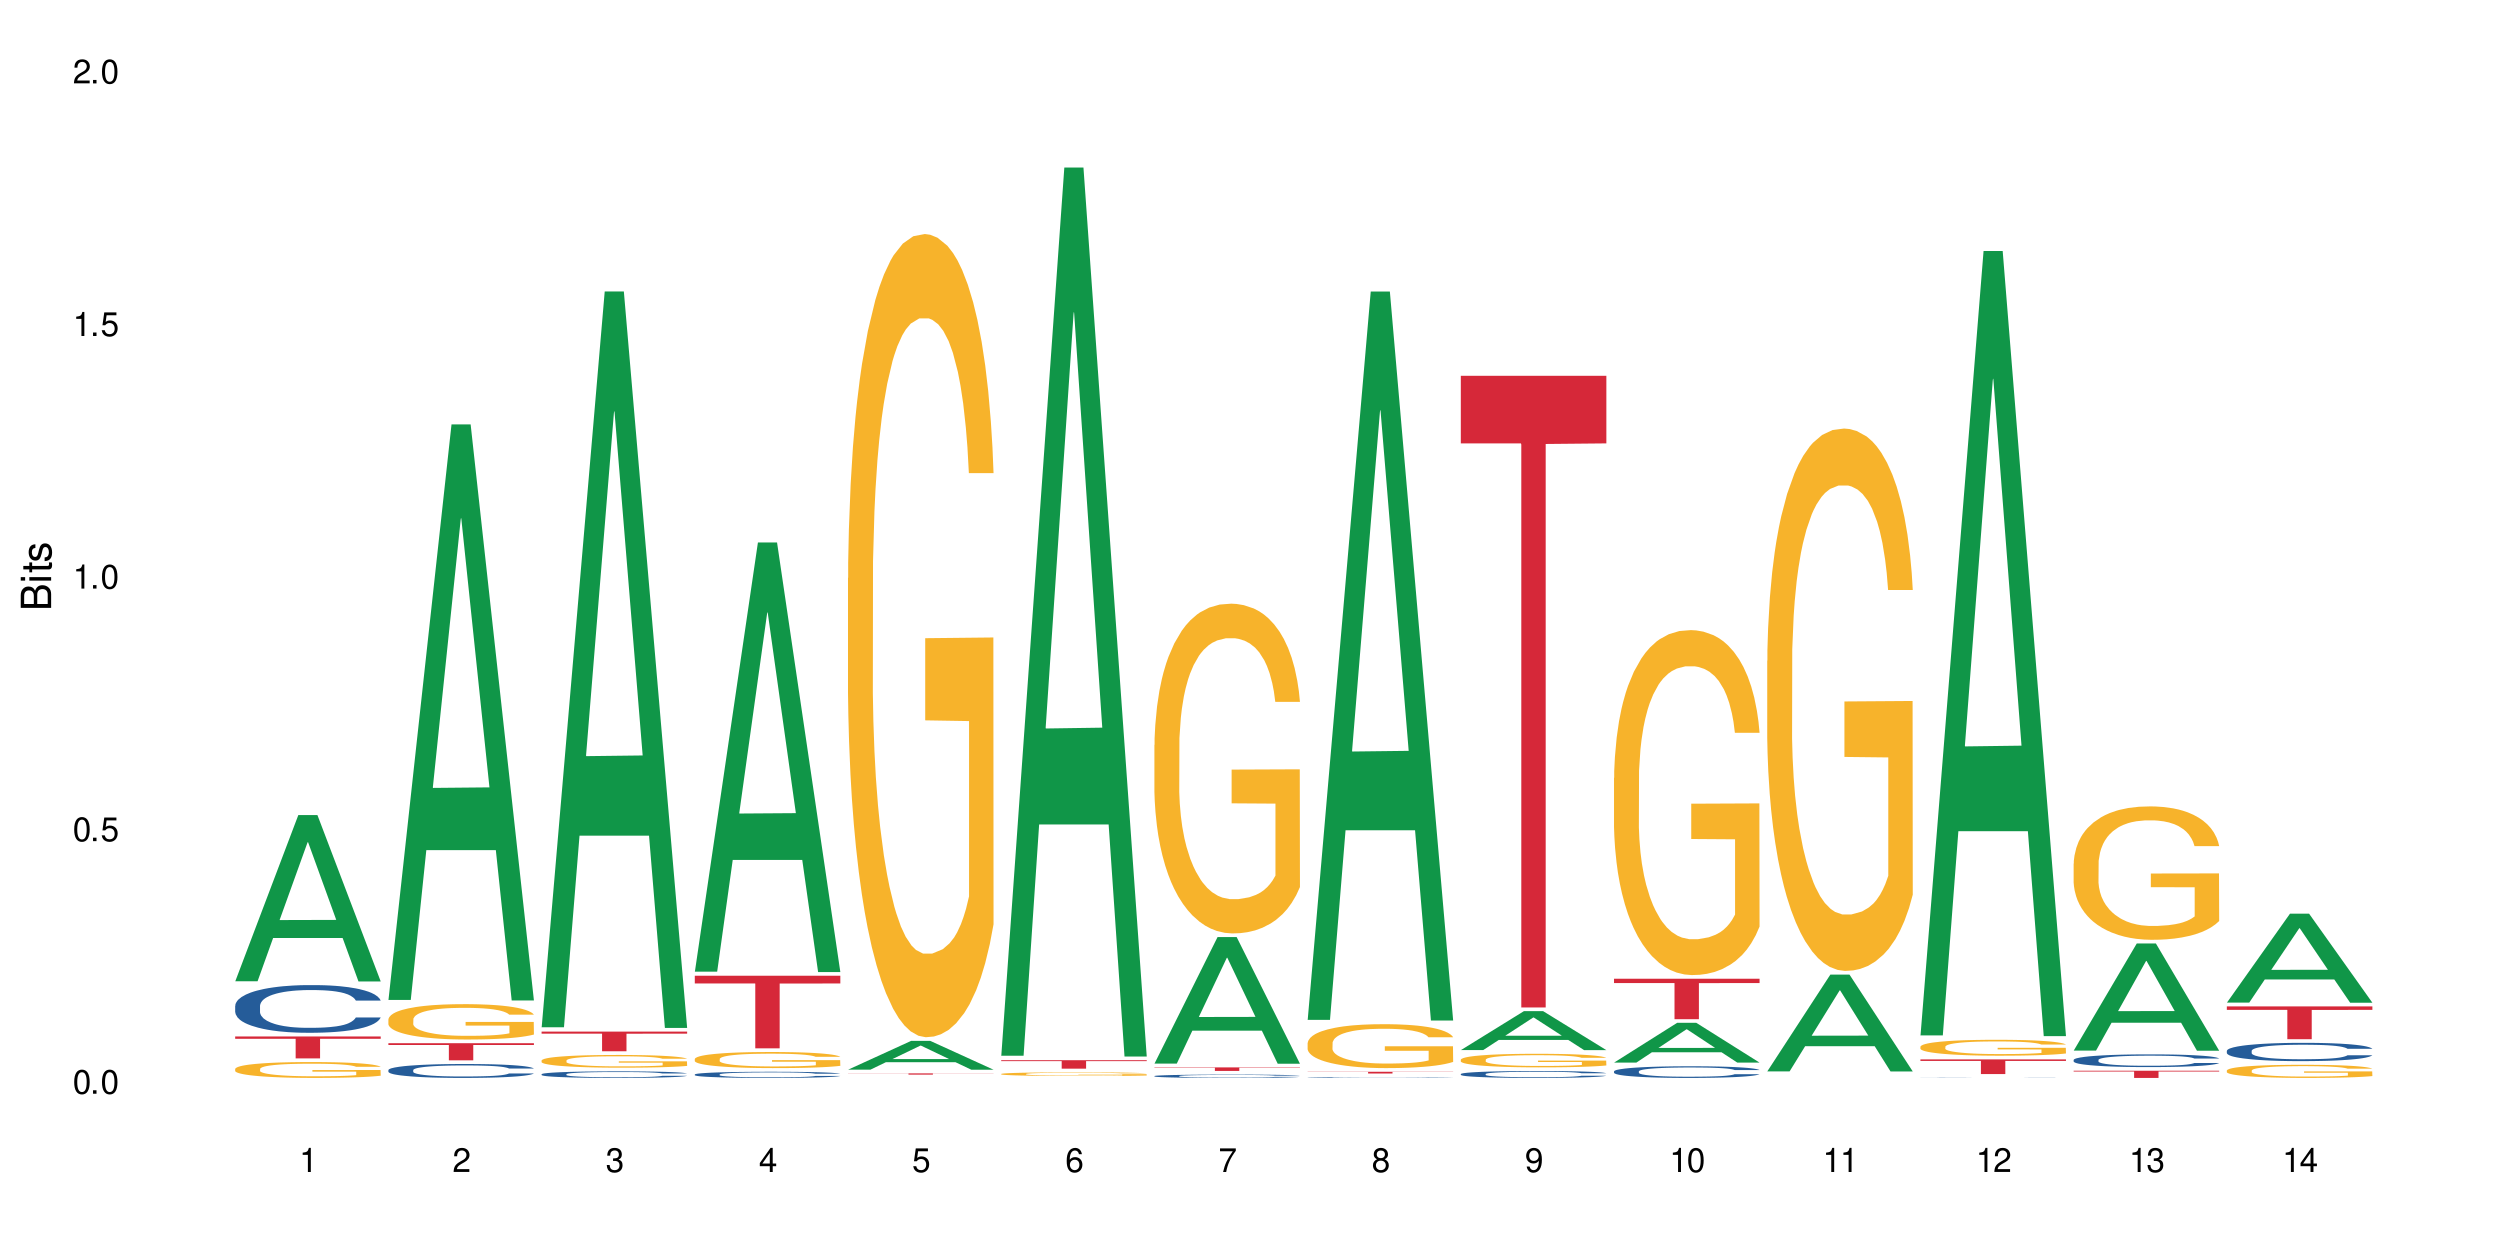 <?xml version="1.0" encoding="UTF-8"?>
<svg xmlns="http://www.w3.org/2000/svg" xmlns:xlink="http://www.w3.org/1999/xlink" width="720" height="360" viewBox="0 0 720 360">
<defs>
<g>
<g id="glyph-0-0">
</g>
<g id="glyph-0-1">
<path d="M 2.641 -6.938 C 2 -6.938 1.422 -6.656 1.078 -6.172 C 0.641 -5.562 0.406 -4.641 0.406 -3.359 C 0.406 -1.016 1.188 0.219 2.641 0.219 C 4.078 0.219 4.859 -1.016 4.859 -3.297 C 4.859 -4.641 4.656 -5.547 4.203 -6.172 C 3.844 -6.656 3.281 -6.938 2.641 -6.938 Z M 2.641 -6.188 C 3.547 -6.188 4 -5.25 4 -3.375 C 4 -1.406 3.562 -0.484 2.625 -0.484 C 1.734 -0.484 1.281 -1.438 1.281 -3.344 C 1.281 -5.25 1.734 -6.188 2.641 -6.188 Z M 2.641 -6.188 "/>
</g>
<g id="glyph-0-2">
<path d="M 1.828 -1 L 0.828 -1 L 0.828 0 L 1.828 0 Z M 1.828 -1 "/>
</g>
<g id="glyph-0-3">
<path d="M 4.562 -6.797 L 1.062 -6.797 L 0.547 -3.094 L 1.328 -3.094 C 1.719 -3.562 2.047 -3.734 2.578 -3.734 C 3.484 -3.734 4.062 -3.109 4.062 -2.094 C 4.062 -1.125 3.484 -0.531 2.578 -0.531 C 1.828 -0.531 1.375 -0.906 1.188 -1.672 L 0.328 -1.672 C 0.453 -1.109 0.547 -0.844 0.75 -0.594 C 1.125 -0.078 1.828 0.219 2.594 0.219 C 3.969 0.219 4.922 -0.781 4.922 -2.219 C 4.922 -3.562 4.031 -4.484 2.719 -4.484 C 2.25 -4.484 1.859 -4.359 1.469 -4.062 L 1.734 -5.969 L 4.562 -5.969 Z M 4.562 -6.797 "/>
</g>
<g id="glyph-0-4">
<path d="M 2.484 -4.938 L 2.484 0 L 3.328 0 L 3.328 -6.938 L 2.766 -6.938 C 2.469 -5.875 2.281 -5.734 0.984 -5.562 L 0.984 -4.938 Z M 2.484 -4.938 "/>
</g>
<g id="glyph-0-5">
<path d="M 4.859 -0.828 L 1.281 -0.828 C 1.359 -1.406 1.672 -1.781 2.5 -2.281 L 3.469 -2.828 C 4.406 -3.344 4.906 -4.062 4.906 -4.906 C 4.906 -5.484 4.672 -6.031 4.266 -6.406 C 3.859 -6.766 3.375 -6.938 2.719 -6.938 C 1.859 -6.938 1.219 -6.625 0.844 -6.031 C 0.609 -5.672 0.5 -5.234 0.484 -4.531 L 1.328 -4.531 C 1.359 -5.016 1.406 -5.281 1.531 -5.516 C 1.75 -5.938 2.188 -6.203 2.703 -6.203 C 3.469 -6.203 4.031 -5.641 4.031 -4.891 C 4.031 -4.344 3.719 -3.859 3.125 -3.516 L 2.234 -3 C 0.812 -2.172 0.406 -1.531 0.328 -0.016 L 4.859 -0.016 Z M 4.859 -0.828 "/>
</g>
<g id="glyph-0-6">
<path d="M 2.125 -3.188 L 2.578 -3.188 C 3.5 -3.188 3.984 -2.766 3.984 -1.922 C 3.984 -1.062 3.469 -0.531 2.594 -0.531 C 1.656 -0.531 1.203 -1 1.156 -2.016 L 0.312 -2.016 C 0.344 -1.453 0.438 -1.094 0.609 -0.781 C 0.953 -0.109 1.625 0.219 2.547 0.219 C 3.953 0.219 4.859 -0.625 4.859 -1.938 C 4.859 -2.828 4.516 -3.297 3.703 -3.594 C 4.344 -3.844 4.656 -4.328 4.656 -5.031 C 4.656 -6.219 3.875 -6.938 2.578 -6.938 C 1.203 -6.938 0.484 -6.172 0.453 -4.703 L 1.297 -4.703 C 1.312 -5.125 1.344 -5.359 1.453 -5.578 C 1.641 -5.969 2.062 -6.203 2.594 -6.203 C 3.344 -6.203 3.797 -5.75 3.797 -5 C 3.797 -4.516 3.609 -4.219 3.25 -4.047 C 3.016 -3.953 2.703 -3.922 2.125 -3.906 Z M 2.125 -3.188 "/>
</g>
<g id="glyph-0-7">
<path d="M 3.141 -1.672 L 3.141 0 L 3.984 0 L 3.984 -1.672 L 4.984 -1.672 L 4.984 -2.438 L 3.984 -2.438 L 3.984 -6.938 L 3.359 -6.938 L 0.266 -2.578 L 0.266 -1.672 Z M 3.141 -2.438 L 1 -2.438 L 3.141 -5.5 Z M 3.141 -2.438 "/>
</g>
<g id="glyph-0-8">
<path d="M 4.781 -5.125 C 4.609 -6.266 3.891 -6.938 2.844 -6.938 C 2.094 -6.938 1.422 -6.578 1.031 -5.953 C 0.594 -5.266 0.406 -4.422 0.406 -3.172 C 0.406 -2 0.578 -1.25 0.984 -0.641 C 1.359 -0.078 1.953 0.219 2.703 0.219 C 3.984 0.219 4.922 -0.75 4.922 -2.094 C 4.922 -3.375 4.062 -4.281 2.844 -4.281 C 2.172 -4.281 1.641 -4.031 1.281 -3.516 C 1.281 -5.234 1.828 -6.188 2.797 -6.188 C 3.391 -6.188 3.797 -5.797 3.938 -5.125 Z M 2.734 -3.531 C 3.547 -3.531 4.062 -2.953 4.062 -2.031 C 4.062 -1.156 3.484 -0.531 2.703 -0.531 C 1.922 -0.531 1.328 -1.188 1.328 -2.078 C 1.328 -2.938 1.906 -3.531 2.734 -3.531 Z M 2.734 -3.531 "/>
</g>
<g id="glyph-0-9">
<path d="M 4.984 -6.797 L 0.438 -6.797 L 0.438 -5.969 L 4.109 -5.969 C 2.5 -3.656 1.828 -2.234 1.328 0 L 2.219 0 C 2.594 -2.172 3.453 -4.047 4.984 -6.094 Z M 4.984 -6.797 "/>
</g>
<g id="glyph-0-10">
<path d="M 3.75 -3.656 C 4.469 -4.094 4.688 -4.438 4.688 -5.078 C 4.688 -6.172 3.844 -6.938 2.641 -6.938 C 1.438 -6.938 0.594 -6.172 0.594 -5.094 C 0.594 -4.438 0.812 -4.094 1.516 -3.656 C 0.734 -3.266 0.359 -2.703 0.359 -1.922 C 0.359 -0.656 1.281 0.219 2.641 0.219 C 3.984 0.219 4.922 -0.656 4.922 -1.922 C 4.922 -2.703 4.531 -3.266 3.75 -3.656 Z M 2.641 -6.188 C 3.359 -6.188 3.812 -5.75 3.812 -5.062 C 3.812 -4.406 3.344 -3.984 2.641 -3.984 C 1.922 -3.984 1.453 -4.406 1.453 -5.078 C 1.453 -5.75 1.922 -6.188 2.641 -6.188 Z M 2.641 -3.266 C 3.484 -3.266 4.062 -2.719 4.062 -1.906 C 4.062 -1.078 3.484 -0.531 2.625 -0.531 C 1.797 -0.531 1.219 -1.094 1.219 -1.906 C 1.219 -2.719 1.781 -3.266 2.641 -3.266 Z M 2.641 -3.266 "/>
</g>
<g id="glyph-0-11">
<path d="M 0.516 -1.578 C 0.672 -0.453 1.406 0.219 2.438 0.219 C 3.188 0.219 3.859 -0.141 4.266 -0.766 C 4.688 -1.453 4.891 -2.297 4.891 -3.547 C 4.891 -4.719 4.703 -5.453 4.312 -6.078 C 3.938 -6.641 3.344 -6.938 2.594 -6.938 C 1.297 -6.938 0.359 -5.969 0.359 -4.625 C 0.359 -3.344 1.234 -2.453 2.453 -2.453 C 3.094 -2.453 3.578 -2.672 4.016 -3.203 C 4 -1.484 3.469 -0.531 2.5 -0.531 C 1.906 -0.531 1.484 -0.906 1.359 -1.578 Z M 2.578 -6.203 C 3.375 -6.203 3.969 -5.531 3.969 -4.641 C 3.969 -3.797 3.391 -3.188 2.547 -3.188 C 1.734 -3.188 1.234 -3.766 1.234 -4.688 C 1.234 -5.562 1.797 -6.203 2.578 -6.203 Z M 2.578 -6.203 "/>
</g>
<g id="glyph-1-0">
</g>
<g id="glyph-1-1">
<path d="M 0 -0.953 L 0 -4.891 C 0 -5.719 -0.234 -6.344 -0.734 -6.797 C -1.188 -7.234 -1.812 -7.469 -2.5 -7.469 C -3.547 -7.469 -4.188 -7 -4.625 -5.875 C -4.984 -6.688 -5.625 -7.094 -6.531 -7.094 C -7.172 -7.094 -7.734 -6.859 -8.141 -6.391 C -8.562 -5.922 -8.75 -5.344 -8.75 -4.5 L -8.75 -0.953 Z M -4.984 -2.062 L -7.766 -2.062 L -7.766 -4.219 C -7.766 -4.844 -7.688 -5.203 -7.453 -5.5 C -7.219 -5.812 -6.859 -5.969 -6.375 -5.969 C -5.891 -5.969 -5.531 -5.812 -5.297 -5.5 C -5.062 -5.203 -4.984 -4.844 -4.984 -4.219 Z M -0.984 -2.062 L -4 -2.062 L -4 -4.781 C -4 -5.766 -3.438 -6.359 -2.484 -6.359 C -1.547 -6.359 -0.984 -5.766 -0.984 -4.781 Z M -0.984 -2.062 "/>
</g>
<g id="glyph-1-2">
<path d="M -6.281 -1.797 L -6.281 -0.797 L 0 -0.797 L 0 -1.797 Z M -8.75 -1.797 L -8.75 -0.797 L -7.484 -0.797 L -7.484 -1.797 Z M -8.75 -1.797 "/>
</g>
<g id="glyph-1-3">
<path d="M -6.281 -3.047 L -6.281 -2.016 L -8.016 -2.016 L -8.016 -1.016 L -6.281 -1.016 L -6.281 -0.172 L -5.469 -0.172 L -5.469 -1.016 L -0.719 -1.016 C -0.078 -1.016 0.281 -1.453 0.281 -2.234 C 0.281 -2.5 0.25 -2.719 0.188 -3.047 L -0.641 -3.047 C -0.609 -2.906 -0.594 -2.766 -0.594 -2.562 C -0.594 -2.141 -0.719 -2.016 -1.156 -2.016 L -5.469 -2.016 L -5.469 -3.047 Z M -6.281 -3.047 "/>
</g>
<g id="glyph-1-4">
<path d="M -4.531 -5.25 C -5.766 -5.25 -6.469 -4.422 -6.469 -2.969 C -6.469 -1.516 -5.719 -0.562 -4.547 -0.562 C -3.562 -0.562 -3.094 -1.062 -2.734 -2.562 L -2.516 -3.484 C -2.344 -4.188 -2.094 -4.469 -1.641 -4.469 C -1.047 -4.469 -0.641 -3.875 -0.641 -3 C -0.641 -2.453 -0.797 -2 -1.062 -1.75 C -1.25 -1.594 -1.422 -1.531 -1.875 -1.469 L -1.875 -0.406 C -0.422 -0.453 0.281 -1.266 0.281 -2.922 C 0.281 -4.5 -0.5 -5.516 -1.719 -5.516 C -2.656 -5.516 -3.172 -4.984 -3.469 -3.734 L -3.703 -2.766 C -3.891 -1.953 -4.156 -1.609 -4.594 -1.609 C -5.188 -1.609 -5.547 -2.125 -5.547 -2.938 C -5.547 -3.75 -5.203 -4.172 -4.531 -4.203 Z M -4.531 -5.25 "/>
</g>
</g>
</defs>
<rect x="-72" y="-36" width="864" height="432" fill="rgb(100%, 100%, 100%)" fill-opacity="1"/>
<path fill-rule="nonzero" fill="rgb(6.275%, 58.824%, 28.235%)" fill-opacity="1" d="M 67.73 282.609 L 67.777 282.566 L 85.914 234.746 L 91.422 234.746 L 109.648 282.656 L 103.242 282.656 L 98.676 270.148 L 78.656 270.148 L 74.18 282.609 L 67.73 282.609 L 80.582 264.977 L 96.84 264.93 L 88.734 242.574 L 88.645 242.527 L 88.555 242.664 L 80.539 264.93 L 80.582 264.977 Z M 67.73 282.609 "/>
<path fill-rule="nonzero" fill="rgb(14.51%, 36.078%, 60%)" fill-opacity="1" d="M 67.73 289.688 L 67.781 289.672 L 67.781 289.371 L 67.934 288.895 L 68.293 288.293 L 68.652 287.879 L 69.57 287.137 L 70.848 286.422 L 72.18 285.867 L 73.148 285.543 L 74.02 285.293 L 76.012 284.828 L 77.289 284.59 L 78.672 284.375 L 80.355 284.16 L 81.582 284.035 L 84.344 283.836 L 86.391 283.746 L 87.973 283.711 L 91.398 283.711 L 93.441 283.758 L 94.926 283.82 L 96.562 283.922 L 97.941 284.035 L 100.344 284.312 L 102.492 284.664 L 103.461 284.863 L 104.996 285.254 L 106.172 285.629 L 106.988 285.957 L 107.91 286.422 L 108.727 286.988 L 109.34 287.625 L 109.648 288.168 L 102.492 288.168 L 102.133 287.664 L 101.723 287.273 L 100.957 286.762 L 100.191 286.395 L 99.117 286.031 L 98.145 285.793 L 96.816 285.555 L 95.641 285.402 L 94.414 285.293 L 93.238 285.215 L 90.988 285.141 L 88.383 285.141 L 87.41 285.164 L 85.418 285.266 L 84.344 285.355 L 82.812 285.531 L 81.738 285.691 L 80.461 285.945 L 79.59 286.156 L 78.516 286.484 L 77.75 286.773 L 76.883 287.188 L 76.371 287.5 L 75.91 287.852 L 75.5 288.266 L 75.195 288.707 L 74.988 289.172 L 74.887 289.625 L 74.887 291.57 L 74.988 292.023 L 75.246 292.551 L 75.91 293.316 L 76.883 293.98 L 78.004 294.508 L 79.078 294.887 L 79.691 295.062 L 80.512 295.262 L 81.789 295.512 L 83.629 295.766 L 84.703 295.863 L 86.34 295.965 L 88.023 296.016 L 90.273 296.016 L 92.27 295.965 L 93.598 295.902 L 94.977 295.801 L 96.867 295.59 L 98.043 295.387 L 99.066 295.148 L 99.832 294.91 L 100.344 294.711 L 101.109 294.32 L 101.723 293.895 L 102.184 293.453 L 102.492 293.027 L 109.648 293.027 L 109.34 293.527 L 108.883 294.02 L 108.422 294.383 L 107.707 294.824 L 106.887 295.211 L 105.711 295.652 L 104.742 295.941 L 103.461 296.254 L 102.285 296.492 L 101.008 296.707 L 99.117 296.957 L 97.891 297.082 L 96.562 297.195 L 94.977 297.297 L 92.984 297.383 L 90.836 297.434 L 88.844 297.445 L 86.695 297.422 L 85.109 297.371 L 83.016 297.258 L 80.41 297.031 L 78.516 296.793 L 77.035 296.555 L 75.758 296.305 L 74.324 295.965 L 72.484 295.414 L 71.359 294.984 L 70.594 294.633 L 69.723 294.145 L 69.109 293.703 L 68.395 293 L 67.883 292.109 L 67.73 291.418 Z M 67.73 289.688 "/>
<path fill-rule="nonzero" fill="rgb(96.863%, 70.196%, 16.863%)" fill-opacity="1" d="M 67.73 307.828 L 67.781 307.824 L 67.781 307.742 L 67.988 307.555 L 68.496 307.293 L 69.164 307.082 L 69.879 306.914 L 70.34 306.828 L 71.105 306.703 L 71.77 306.609 L 73.457 306.422 L 75.602 306.246 L 76.777 306.172 L 78.109 306.102 L 80 306.02 L 80.867 305.992 L 83.527 305.926 L 86.543 305.883 L 89.863 305.871 L 91.398 305.875 L 93.496 305.891 L 96.355 305.938 L 97.992 305.98 L 99.27 306.02 L 100.602 306.074 L 102.234 306.16 L 103.77 306.258 L 104.996 306.359 L 106.223 306.484 L 107.246 306.617 L 108.113 306.766 L 108.883 306.941 L 109.34 307.086 L 109.648 307.23 L 102.543 307.23 L 102.133 307.086 L 101.672 306.973 L 100.906 306.836 L 100.141 306.734 L 99.375 306.656 L 97.941 306.547 L 96.715 306.48 L 95.18 306.422 L 93.699 306.383 L 92.012 306.359 L 90.988 306.352 L 88.281 306.352 L 85.828 306.379 L 84.395 306.414 L 83.375 306.445 L 81.941 306.512 L 81.074 306.559 L 80.562 306.594 L 79.027 306.723 L 78.004 306.84 L 77.445 306.918 L 76.727 307.043 L 76.215 307.156 L 75.652 307.324 L 75.348 307.449 L 74.938 307.734 L 74.887 308.484 L 75.039 308.645 L 75.348 308.816 L 75.758 308.965 L 76.371 309.125 L 76.984 309.246 L 78.059 309.406 L 78.977 309.516 L 79.691 309.586 L 81.074 309.699 L 81.637 309.738 L 82.965 309.812 L 84.344 309.871 L 86.031 309.922 L 87.309 309.945 L 89.355 309.969 L 91.961 309.969 L 95.027 309.941 L 96.969 309.91 L 98.301 309.875 L 99.168 309.848 L 100.242 309.801 L 101.008 309.758 L 101.723 309.711 L 102.594 309.641 L 102.594 308.645 L 89.969 308.641 L 89.969 308.172 L 109.598 308.168 L 109.648 309.801 L 108.574 309.914 L 107.246 310.023 L 105.969 310.105 L 104.637 310.176 L 102.746 310.254 L 101.215 310.305 L 98.863 310.363 L 96.715 310.402 L 94.465 310.426 L 92.473 310.438 L 90.121 310.441 L 88.023 310.434 L 85.777 310.41 L 83.988 310.375 L 82.352 310.336 L 80.715 310.281 L 78.672 310.191 L 77.34 310.121 L 75.961 310.035 L 74.582 309.93 L 73.355 309.816 L 72.535 309.73 L 71.719 309.629 L 70.848 309.504 L 70.031 309.363 L 69.418 309.23 L 68.855 309.086 L 68.445 308.949 L 68.039 308.762 L 67.832 308.609 L 67.73 308.48 Z M 67.73 307.828 "/>
<path fill-rule="nonzero" fill="rgb(83.922%, 15.686%, 22.353%)" fill-opacity="1" d="M 67.73 298.5 L 109.648 298.5 L 109.648 299.176 L 92.18 299.184 L 92.18 304.816 L 85.148 304.816 L 85.148 299.188 L 85.047 299.176 L 67.73 299.176 Z M 67.73 298.5 "/>
<path fill-rule="nonzero" fill="rgb(6.275%, 58.824%, 28.235%)" fill-opacity="1" d="M 111.855 287.984 L 111.898 287.828 L 130.035 122.234 L 135.543 122.234 L 153.77 288.141 L 147.367 288.141 L 142.801 244.832 L 122.781 244.832 L 118.301 287.984 L 111.855 287.984 L 124.707 226.918 L 140.961 226.762 L 132.855 149.34 L 132.766 149.184 L 132.68 149.652 L 124.66 226.762 L 124.707 226.918 Z M 111.855 287.984 "/>
<path fill-rule="nonzero" fill="rgb(14.51%, 36.078%, 60%)" fill-opacity="1" d="M 111.855 308.18 L 111.906 308.176 L 111.906 308.086 L 112.059 307.949 L 112.418 307.773 L 112.773 307.652 L 113.695 307.434 L 114.973 307.227 L 116.301 307.062 L 117.273 306.969 L 118.141 306.895 L 120.137 306.762 L 121.414 306.691 L 122.793 306.629 L 124.48 306.566 L 125.707 306.527 L 128.469 306.469 L 130.512 306.445 L 132.098 306.434 L 135.523 306.434 L 137.566 306.449 L 139.047 306.469 L 140.684 306.496 L 142.066 306.527 L 144.469 306.609 L 146.613 306.711 L 147.586 306.77 L 149.117 306.883 L 150.293 306.996 L 151.113 307.09 L 152.031 307.227 L 152.852 307.391 L 153.465 307.578 L 153.77 307.734 L 146.613 307.734 L 146.258 307.59 L 145.848 307.477 L 145.082 307.324 L 144.312 307.219 L 143.242 307.113 L 142.27 307.043 L 140.941 306.973 L 139.766 306.93 L 138.539 306.895 L 137.363 306.875 L 135.113 306.852 L 132.504 306.852 L 131.535 306.859 L 129.539 306.887 L 128.469 306.914 L 126.934 306.965 L 125.859 307.012 L 124.582 307.086 L 123.715 307.148 L 122.641 307.242 L 121.875 307.328 L 121.004 307.449 L 120.492 307.539 L 120.031 307.645 L 119.625 307.766 L 119.316 307.891 L 119.113 308.027 L 119.012 308.16 L 119.012 308.727 L 119.113 308.859 L 119.367 309.016 L 120.031 309.238 L 121.004 309.434 L 122.129 309.586 L 123.203 309.695 L 123.816 309.746 L 124.633 309.805 L 125.91 309.879 L 127.75 309.953 L 128.824 309.98 L 130.461 310.012 L 132.148 310.027 L 134.398 310.027 L 136.391 310.012 L 137.719 309.992 L 139.102 309.965 L 140.992 309.902 L 142.168 309.844 L 143.188 309.773 L 143.957 309.703 L 144.469 309.645 L 145.234 309.531 L 145.848 309.406 L 146.309 309.277 L 146.613 309.152 L 153.77 309.152 L 153.465 309.301 L 153.004 309.441 L 152.543 309.551 L 151.828 309.676 L 151.012 309.789 L 149.836 309.918 L 148.863 310.004 L 147.586 310.094 L 146.41 310.164 L 145.133 310.227 L 143.242 310.301 L 142.012 310.336 L 140.684 310.371 L 139.102 310.398 L 137.105 310.426 L 134.961 310.441 L 132.965 310.441 L 130.82 310.438 L 129.234 310.422 L 127.137 310.387 L 124.531 310.324 L 122.641 310.254 L 121.156 310.184 L 119.879 310.109 L 118.449 310.012 L 116.609 309.848 L 115.484 309.727 L 114.715 309.621 L 113.848 309.48 L 113.234 309.352 L 112.52 309.145 L 112.008 308.887 L 111.855 308.684 Z M 111.855 308.18 "/>
<path fill-rule="nonzero" fill="rgb(96.863%, 70.196%, 16.863%)" fill-opacity="1" d="M 111.855 293.559 L 111.906 293.547 L 111.906 293.363 L 112.109 292.941 L 112.621 292.367 L 113.285 291.891 L 114 291.52 L 114.461 291.324 L 115.227 291.047 L 115.891 290.84 L 117.578 290.422 L 119.727 290.031 L 120.902 289.863 L 122.23 289.707 L 124.121 289.527 L 124.992 289.465 L 127.648 289.316 L 130.664 289.223 L 133.988 289.195 L 135.523 289.203 L 137.617 289.242 L 140.48 289.344 L 142.117 289.438 L 143.395 289.527 L 144.723 289.648 L 146.359 289.836 L 147.891 290.059 L 149.117 290.281 L 150.348 290.562 L 151.367 290.859 L 152.238 291.184 L 153.004 291.574 L 153.465 291.902 L 153.77 292.227 L 146.664 292.227 L 146.258 291.902 L 145.797 291.648 L 145.031 291.344 L 144.262 291.121 L 143.496 290.941 L 142.066 290.699 L 140.84 290.551 L 139.305 290.422 L 137.82 290.34 L 136.137 290.281 L 135.113 290.266 L 132.402 290.266 L 129.949 290.328 L 128.52 290.402 L 127.496 290.477 L 126.066 290.617 L 125.195 290.73 L 124.684 290.805 L 123.152 291.094 L 122.129 291.352 L 121.566 291.527 L 120.852 291.809 L 120.34 292.059 L 119.777 292.43 L 119.469 292.711 L 119.062 293.344 L 119.012 295.02 L 119.164 295.371 L 119.469 295.754 L 119.879 296.09 L 120.492 296.441 L 121.105 296.711 L 122.18 297.074 L 123.102 297.316 L 123.816 297.473 L 125.195 297.727 L 125.758 297.809 L 127.086 297.977 L 128.469 298.105 L 130.152 298.219 L 131.434 298.273 L 133.477 298.32 L 136.082 298.32 L 139.152 298.266 L 141.094 298.191 L 142.422 298.117 L 143.293 298.051 L 144.363 297.949 L 145.133 297.855 L 145.848 297.754 L 146.715 297.594 L 146.715 295.371 L 134.09 295.363 L 134.09 294.32 L 153.719 294.312 L 153.77 297.949 L 152.699 298.199 L 151.367 298.441 L 150.09 298.629 L 148.762 298.785 L 146.871 298.965 L 145.336 299.074 L 142.984 299.203 L 140.84 299.289 L 138.59 299.344 L 136.594 299.371 L 134.242 299.383 L 132.148 299.363 L 129.898 299.309 L 128.109 299.234 L 126.473 299.141 L 124.84 299.02 L 122.793 298.824 L 121.465 298.664 L 120.082 298.469 L 118.703 298.238 L 117.477 297.984 L 116.66 297.789 L 115.84 297.566 L 114.973 297.289 L 114.152 296.973 L 113.539 296.684 L 112.98 296.359 L 112.57 296.051 L 112.16 295.633 L 111.957 295.297 L 111.855 295.008 Z M 111.855 293.559 "/>
<path fill-rule="nonzero" fill="rgb(83.922%, 15.686%, 22.353%)" fill-opacity="1" d="M 111.855 300.434 L 153.77 300.434 L 153.77 300.965 L 136.301 300.969 L 136.301 305.383 L 129.273 305.383 L 129.273 300.973 L 129.172 300.965 L 111.855 300.965 Z M 111.855 300.434 "/>
<path fill-rule="nonzero" fill="rgb(6.275%, 58.824%, 28.235%)" fill-opacity="1" d="M 155.977 295.844 L 156.023 295.645 L 174.16 83.938 L 179.668 83.938 L 197.895 296.043 L 191.488 296.043 L 186.922 240.676 L 166.902 240.676 L 162.426 295.844 L 155.977 295.844 L 168.828 217.77 L 185.086 217.57 L 176.98 118.59 L 176.891 118.391 L 176.801 118.988 L 168.785 217.57 L 168.828 217.77 Z M 155.977 295.844 "/>
<path fill-rule="nonzero" fill="rgb(14.51%, 36.078%, 60%)" fill-opacity="1" d="M 155.977 309.375 L 156.027 309.371 L 156.027 309.328 L 156.18 309.266 L 156.539 309.18 L 156.898 309.125 L 157.816 309.023 L 159.094 308.922 L 160.426 308.848 L 161.395 308.801 L 162.266 308.766 L 164.258 308.703 L 165.535 308.672 L 166.918 308.641 L 168.602 308.609 L 169.828 308.594 L 172.59 308.566 L 174.637 308.555 L 176.219 308.547 L 179.645 308.547 L 181.688 308.555 L 183.172 308.562 L 184.809 308.578 L 186.188 308.594 L 188.59 308.633 L 190.738 308.68 L 191.707 308.707 L 193.242 308.762 L 194.418 308.812 L 195.234 308.859 L 196.156 308.922 L 196.973 309 L 197.586 309.09 L 197.895 309.164 L 190.738 309.164 L 190.379 309.094 L 189.969 309.039 L 189.203 308.969 L 188.438 308.918 L 187.363 308.871 L 186.391 308.836 L 185.062 308.805 L 183.887 308.781 L 182.66 308.766 L 181.484 308.758 L 179.234 308.746 L 176.629 308.746 L 175.656 308.75 L 173.664 308.762 L 172.59 308.777 L 171.059 308.801 L 169.984 308.824 L 168.707 308.855 L 167.836 308.887 L 166.762 308.93 L 165.996 308.973 L 165.129 309.027 L 164.617 309.07 L 164.156 309.121 L 163.746 309.176 L 163.441 309.238 L 163.234 309.301 L 163.133 309.363 L 163.133 309.633 L 163.234 309.695 L 163.492 309.77 L 164.156 309.875 L 165.129 309.965 L 166.25 310.039 L 167.324 310.09 L 167.938 310.113 L 168.758 310.141 L 170.035 310.176 L 171.875 310.211 L 172.949 310.227 L 174.582 310.238 L 176.27 310.246 L 178.52 310.246 L 180.512 310.238 L 181.844 310.23 L 183.223 310.215 L 185.113 310.188 L 186.289 310.16 L 187.312 310.125 L 188.078 310.094 L 188.59 310.066 L 189.355 310.012 L 189.969 309.953 L 190.43 309.895 L 190.738 309.832 L 197.895 309.832 L 197.586 309.902 L 197.129 309.969 L 196.668 310.02 L 195.953 310.082 L 195.133 310.137 L 193.957 310.195 L 192.988 310.234 L 191.707 310.277 L 190.531 310.312 L 189.254 310.34 L 187.363 310.375 L 186.137 310.395 L 184.809 310.41 L 183.223 310.422 L 181.23 310.434 L 179.082 310.441 L 174.941 310.441 L 173.355 310.434 L 171.262 310.418 L 168.652 310.387 L 166.762 310.352 L 165.281 310.32 L 164.004 310.285 L 162.57 310.238 L 160.73 310.164 L 159.605 310.105 L 158.84 310.055 L 157.969 309.988 L 157.355 309.926 L 156.641 309.832 L 156.129 309.707 L 155.977 309.613 Z M 155.977 309.375 "/>
<path fill-rule="nonzero" fill="rgb(96.863%, 70.196%, 16.863%)" fill-opacity="1" d="M 155.977 305.398 L 156.027 305.395 L 156.027 305.328 L 156.234 305.18 L 156.742 304.969 L 157.41 304.801 L 158.125 304.664 L 158.582 304.594 L 159.352 304.496 L 160.016 304.422 L 161.703 304.27 L 163.848 304.129 L 165.023 304.07 L 166.355 304.012 L 168.246 303.949 L 169.113 303.926 L 171.773 303.871 L 174.789 303.84 L 178.109 303.828 L 179.645 303.832 L 181.742 303.844 L 184.602 303.883 L 186.238 303.914 L 187.516 303.949 L 188.848 303.992 L 190.48 304.059 L 192.016 304.141 L 193.242 304.219 L 194.469 304.32 L 195.492 304.426 L 196.359 304.543 L 197.129 304.684 L 197.586 304.801 L 197.895 304.918 L 190.789 304.918 L 190.379 304.801 L 189.918 304.711 L 189.152 304.602 L 188.387 304.52 L 187.617 304.457 L 186.188 304.371 L 184.961 304.316 L 183.426 304.27 L 181.945 304.238 L 180.258 304.219 L 179.234 304.215 L 176.527 304.215 L 174.074 304.238 L 172.641 304.262 L 171.617 304.289 L 170.188 304.34 L 169.32 304.379 L 168.809 304.406 L 167.273 304.512 L 166.25 304.605 L 165.688 304.668 L 164.973 304.77 L 164.461 304.859 L 163.898 304.992 L 163.594 305.094 L 163.184 305.32 L 163.133 305.926 L 163.285 306.051 L 163.594 306.188 L 164.004 306.309 L 164.617 306.438 L 165.23 306.535 L 166.305 306.664 L 167.223 306.754 L 167.938 306.809 L 169.32 306.898 L 169.883 306.93 L 171.211 306.988 L 172.59 307.035 L 174.277 307.078 L 175.555 307.098 L 177.602 307.113 L 180.207 307.113 L 183.273 307.094 L 185.215 307.066 L 186.547 307.039 L 187.414 307.016 L 188.488 306.98 L 189.254 306.945 L 189.969 306.91 L 190.84 306.852 L 190.84 306.051 L 178.215 306.047 L 178.215 305.672 L 197.844 305.672 L 197.895 306.98 L 196.82 307.07 L 195.492 307.156 L 194.215 307.223 L 192.883 307.281 L 190.992 307.344 L 189.461 307.387 L 187.109 307.434 L 184.961 307.461 L 182.711 307.48 L 180.719 307.492 L 178.367 307.496 L 176.27 307.488 L 174.023 307.469 L 172.234 307.441 L 170.598 307.41 L 168.961 307.363 L 166.918 307.293 L 165.586 307.238 L 164.207 307.168 L 162.828 307.082 L 161.602 306.992 L 160.781 306.922 L 159.965 306.844 L 159.094 306.742 L 158.277 306.629 L 157.664 306.523 L 157.102 306.406 L 156.691 306.297 L 156.285 306.145 L 156.078 306.023 L 155.977 305.922 Z M 155.977 305.398 "/>
<path fill-rule="nonzero" fill="rgb(83.922%, 15.686%, 22.353%)" fill-opacity="1" d="M 155.977 297.094 L 197.895 297.094 L 197.895 297.703 L 180.426 297.707 L 180.426 302.773 L 173.395 302.773 L 173.395 297.711 L 173.293 297.703 L 155.977 297.703 Z M 155.977 297.094 "/>
<path fill-rule="nonzero" fill="rgb(6.275%, 58.824%, 28.235%)" fill-opacity="1" d="M 200.102 279.836 L 200.145 279.719 L 218.281 156.238 L 223.789 156.238 L 242.016 279.949 L 235.613 279.949 L 231.047 247.656 L 211.027 247.656 L 206.547 279.836 L 200.102 279.836 L 212.953 234.297 L 229.207 234.184 L 221.102 176.449 L 221.012 176.332 L 220.926 176.68 L 212.906 234.184 L 212.953 234.297 Z M 200.102 279.836 "/>
<path fill-rule="nonzero" fill="rgb(14.51%, 36.078%, 60%)" fill-opacity="1" d="M 200.102 309.441 L 200.152 309.438 L 200.152 309.398 L 200.305 309.34 L 200.664 309.262 L 201.02 309.207 L 201.941 309.109 L 203.219 309.02 L 204.547 308.945 L 205.52 308.906 L 206.387 308.871 L 208.383 308.812 L 209.66 308.781 L 211.039 308.754 L 212.727 308.727 L 213.953 308.711 L 216.715 308.684 L 218.758 308.672 L 220.344 308.668 L 223.77 308.668 L 225.812 308.676 L 227.293 308.684 L 228.93 308.695 L 230.312 308.711 L 232.715 308.746 L 234.859 308.793 L 235.832 308.816 L 237.363 308.867 L 238.539 308.918 L 239.359 308.957 L 240.277 309.02 L 241.098 309.09 L 241.711 309.176 L 242.016 309.242 L 234.859 309.242 L 234.504 309.18 L 234.094 309.129 L 233.328 309.062 L 232.559 309.016 L 231.488 308.969 L 230.516 308.938 L 229.188 308.906 L 228.012 308.887 L 226.785 308.871 L 225.609 308.863 L 223.359 308.852 L 220.75 308.852 L 219.781 308.855 L 217.785 308.867 L 216.715 308.879 L 215.18 308.902 L 214.105 308.926 L 212.828 308.957 L 211.961 308.984 L 210.887 309.027 L 210.117 309.062 L 209.25 309.117 L 208.738 309.156 L 208.277 309.203 L 207.871 309.258 L 207.562 309.312 L 207.359 309.375 L 207.258 309.434 L 207.258 309.684 L 207.359 309.742 L 207.613 309.809 L 208.277 309.91 L 209.25 309.996 L 210.375 310.062 L 211.449 310.113 L 212.062 310.137 L 212.879 310.16 L 214.156 310.195 L 215.996 310.227 L 217.07 310.238 L 218.707 310.25 L 220.395 310.258 L 222.645 310.258 L 224.637 310.25 L 225.965 310.242 L 227.348 310.23 L 229.238 310.203 L 230.414 310.176 L 231.434 310.145 L 232.203 310.117 L 232.715 310.09 L 233.48 310.039 L 234.094 309.984 L 234.555 309.926 L 234.859 309.871 L 242.016 309.871 L 241.711 309.938 L 241.25 310 L 240.789 310.047 L 240.074 310.105 L 239.258 310.156 L 238.082 310.211 L 237.109 310.25 L 235.832 310.289 L 234.656 310.32 L 233.379 310.348 L 231.488 310.379 L 230.258 310.395 L 228.93 310.41 L 227.348 310.426 L 225.352 310.434 L 223.207 310.441 L 219.066 310.441 L 217.48 310.434 L 215.383 310.418 L 212.777 310.391 L 210.887 310.359 L 209.402 310.328 L 208.125 310.297 L 206.695 310.25 L 204.855 310.18 L 203.73 310.125 L 202.961 310.078 L 202.094 310.016 L 201.48 309.961 L 200.766 309.867 L 200.254 309.754 L 200.102 309.664 Z M 200.102 309.441 "/>
<path fill-rule="nonzero" fill="rgb(96.863%, 70.196%, 16.863%)" fill-opacity="1" d="M 200.102 304.965 L 200.152 304.961 L 200.152 304.875 L 200.355 304.684 L 200.867 304.422 L 201.531 304.207 L 202.246 304.035 L 202.707 303.949 L 203.473 303.82 L 204.137 303.727 L 205.824 303.535 L 207.973 303.359 L 209.148 303.281 L 210.477 303.211 L 212.367 303.129 L 213.238 303.102 L 215.895 303.031 L 218.91 302.992 L 222.234 302.977 L 223.77 302.98 L 225.863 303 L 228.727 303.047 L 230.363 303.09 L 231.641 303.129 L 232.969 303.184 L 234.605 303.27 L 236.137 303.371 L 237.363 303.473 L 238.594 303.602 L 239.613 303.734 L 240.484 303.883 L 241.25 304.062 L 241.711 304.211 L 242.016 304.359 L 234.91 304.359 L 234.504 304.211 L 234.043 304.098 L 233.277 303.957 L 232.508 303.855 L 231.742 303.773 L 230.312 303.664 L 229.082 303.598 L 227.551 303.535 L 226.066 303.5 L 224.383 303.473 L 223.359 303.465 L 220.648 303.465 L 218.195 303.496 L 216.766 303.527 L 215.742 303.562 L 214.312 303.625 L 213.441 303.676 L 212.93 303.711 L 211.398 303.844 L 210.375 303.961 L 209.812 304.039 L 209.098 304.168 L 208.586 304.281 L 208.023 304.453 L 207.715 304.578 L 207.309 304.867 L 207.258 305.629 L 207.41 305.789 L 207.715 305.965 L 208.125 306.117 L 208.738 306.277 L 209.352 306.398 L 210.426 306.566 L 211.348 306.676 L 212.062 306.746 L 213.441 306.859 L 214.004 306.898 L 215.332 306.977 L 216.715 307.035 L 218.398 307.086 L 219.68 307.109 L 221.723 307.133 L 224.328 307.133 L 227.398 307.105 L 229.34 307.074 L 230.668 307.039 L 231.539 307.008 L 232.609 306.961 L 233.379 306.922 L 234.094 306.875 L 234.961 306.801 L 234.961 305.789 L 222.336 305.785 L 222.336 305.312 L 241.965 305.309 L 242.016 306.961 L 240.941 307.078 L 239.613 307.188 L 238.336 307.273 L 237.008 307.344 L 235.117 307.426 L 233.582 307.477 L 231.23 307.535 L 229.082 307.574 L 226.836 307.598 L 224.84 307.609 L 222.488 307.613 L 220.395 307.605 L 218.145 307.582 L 216.355 307.547 L 214.719 307.504 L 213.082 307.449 L 211.039 307.359 L 209.711 307.289 L 208.328 307.199 L 206.949 307.094 L 205.723 306.98 L 204.906 306.891 L 204.086 306.789 L 203.219 306.66 L 202.398 306.52 L 201.785 306.387 L 201.223 306.238 L 200.816 306.098 L 200.406 305.91 L 200.203 305.754 L 200.102 305.625 Z M 200.102 304.965 "/>
<path fill-rule="nonzero" fill="rgb(83.922%, 15.686%, 22.353%)" fill-opacity="1" d="M 200.102 281.004 L 242.016 281.004 L 242.016 283.242 L 224.547 283.262 L 224.547 301.926 L 217.52 301.926 L 217.52 283.281 L 217.418 283.242 L 200.102 283.242 Z M 200.102 281.004 "/>
<path fill-rule="nonzero" fill="rgb(6.275%, 58.824%, 28.235%)" fill-opacity="1" d="M 244.223 308.07 L 244.27 308.062 L 262.406 299.773 L 267.914 299.773 L 286.141 308.078 L 279.734 308.078 L 275.168 305.91 L 255.148 305.91 L 250.672 308.07 L 244.223 308.07 L 257.074 305.016 L 273.332 305.008 L 265.227 301.133 L 265.137 301.125 L 265.047 301.148 L 257.031 305.008 L 257.074 305.016 Z M 244.223 308.07 "/>
<path fill-rule="nonzero" fill="rgb(96.863%, 70.196%, 16.863%)" fill-opacity="1" d="M 244.223 166.477 L 244.273 166.266 L 244.273 162.039 L 244.477 152.535 L 244.988 139.438 L 245.652 128.664 L 246.371 120.211 L 246.828 115.777 L 247.598 109.438 L 248.262 104.789 L 249.949 95.285 L 252.094 86.41 L 253.27 82.609 L 254.602 79.016 L 256.492 75.004 L 257.359 73.523 L 260.02 70.145 L 263.035 68.031 L 266.355 67.398 L 267.891 67.609 L 269.988 68.453 L 272.848 70.777 L 274.484 72.891 L 275.762 75.004 L 277.094 77.75 L 278.727 81.977 L 280.262 87.047 L 281.488 92.117 L 282.715 98.453 L 283.738 105.215 L 284.605 112.605 L 285.371 121.48 L 285.832 128.875 L 286.141 136.266 L 279.035 136.266 L 278.625 128.875 L 278.164 123.168 L 277.398 116.199 L 276.633 111.129 L 275.863 107.113 L 274.434 101.621 L 273.207 98.242 L 271.672 95.285 L 270.191 93.383 L 268.504 92.117 L 267.48 91.691 L 264.773 91.691 L 262.32 93.172 L 260.887 94.863 L 259.863 96.551 L 258.434 99.719 L 257.566 102.254 L 257.055 103.945 L 255.52 110.496 L 254.496 116.41 L 253.934 120.422 L 253.219 126.762 L 252.707 132.465 L 252.145 140.914 L 251.84 147.254 L 251.43 161.617 L 251.379 199.645 L 251.531 207.672 L 251.84 216.332 L 252.25 223.938 L 252.863 231.965 L 253.477 238.094 L 254.547 246.332 L 255.469 251.824 L 256.184 255.414 L 257.566 261.117 L 258.129 263.02 L 259.457 266.824 L 260.836 269.781 L 262.523 272.316 L 263.801 273.582 L 265.848 274.641 L 268.453 274.641 L 271.52 273.371 L 273.461 271.68 L 274.793 269.992 L 275.66 268.512 L 276.734 266.188 L 277.5 264.074 L 278.215 261.754 L 279.086 258.16 L 279.086 207.672 L 266.461 207.461 L 266.461 183.801 L 286.09 183.59 L 286.141 266.188 L 285.066 271.891 L 283.738 277.387 L 282.461 281.609 L 281.129 285.203 L 279.238 289.215 L 277.707 291.75 L 275.355 294.707 L 273.207 296.609 L 270.957 297.875 L 268.965 298.512 L 266.613 298.723 L 264.516 298.301 L 262.27 297.031 L 260.477 295.34 L 258.844 293.23 L 257.207 290.484 L 255.164 286.047 L 253.832 282.457 L 252.453 278.02 L 251.074 272.738 L 249.848 267.035 L 249.027 262.598 L 248.211 257.527 L 247.34 251.191 L 246.523 244.008 L 245.91 237.457 L 245.348 230.062 L 244.938 223.094 L 244.531 213.586 L 244.324 205.98 L 244.223 199.434 Z M 244.223 166.477 "/>
<path fill-rule="nonzero" fill="rgb(83.922%, 15.686%, 22.353%)" fill-opacity="1" d="M 244.223 309.133 L 286.141 309.133 L 286.141 309.172 L 268.672 309.172 L 268.672 309.492 L 261.641 309.492 L 261.641 309.172 L 244.223 309.172 Z M 244.223 309.133 "/>
<path fill-rule="nonzero" fill="rgb(6.275%, 58.824%, 28.235%)" fill-opacity="1" d="M 288.348 304.047 L 288.391 303.809 L 306.527 48.246 L 312.035 48.246 L 330.262 304.289 L 323.859 304.289 L 319.289 237.453 L 299.273 237.453 L 294.793 304.047 L 288.348 304.047 L 301.199 209.805 L 317.453 209.566 L 309.348 90.078 L 309.258 89.84 L 309.172 90.559 L 301.152 209.566 L 301.199 209.805 Z M 288.348 304.047 "/>
<path fill-rule="nonzero" fill="rgb(96.863%, 70.196%, 16.863%)" fill-opacity="1" d="M 288.348 309.285 L 288.398 309.285 L 288.398 309.266 L 288.602 309.223 L 289.113 309.164 L 289.777 309.113 L 290.492 309.074 L 290.953 309.055 L 291.719 309.027 L 292.383 309.004 L 294.07 308.961 L 296.219 308.922 L 297.395 308.902 L 298.723 308.887 L 300.613 308.871 L 301.484 308.863 L 304.141 308.848 L 307.156 308.836 L 312.012 308.836 L 314.109 308.84 L 316.973 308.852 L 318.609 308.859 L 319.887 308.871 L 321.215 308.883 L 322.852 308.902 L 324.383 308.926 L 325.609 308.949 L 326.836 308.977 L 327.859 309.008 L 328.73 309.039 L 329.496 309.082 L 329.957 309.113 L 330.262 309.148 L 323.156 309.148 L 322.75 309.113 L 322.289 309.09 L 321.523 309.059 L 320.754 309.035 L 319.988 309.016 L 318.559 308.992 L 317.328 308.977 L 315.797 308.961 L 314.312 308.953 L 312.629 308.949 L 311.605 308.945 L 308.895 308.945 L 306.441 308.953 L 305.012 308.961 L 303.988 308.969 L 302.559 308.98 L 301.688 308.992 L 301.176 309 L 299.645 309.031 L 298.621 309.059 L 298.059 309.078 L 297.344 309.105 L 296.832 309.133 L 296.27 309.172 L 295.961 309.199 L 295.555 309.266 L 295.504 309.438 L 295.656 309.473 L 295.961 309.512 L 296.371 309.547 L 296.984 309.586 L 297.598 309.613 L 298.672 309.648 L 299.594 309.676 L 300.309 309.691 L 301.688 309.719 L 302.25 309.727 L 303.578 309.742 L 304.961 309.758 L 306.645 309.77 L 307.926 309.773 L 309.969 309.777 L 312.574 309.777 L 315.645 309.773 L 317.586 309.766 L 318.914 309.758 L 319.785 309.75 L 320.855 309.742 L 321.625 309.73 L 322.34 309.719 L 323.207 309.703 L 323.207 309.473 L 310.582 309.473 L 310.582 309.367 L 330.211 309.363 L 330.262 309.742 L 329.188 309.766 L 327.859 309.793 L 326.582 309.812 L 325.254 309.828 L 323.363 309.844 L 321.828 309.855 L 319.477 309.871 L 317.328 309.879 L 315.082 309.887 L 313.086 309.887 L 310.734 309.891 L 308.641 309.887 L 306.391 309.883 L 304.602 309.875 L 301.328 309.852 L 299.285 309.832 L 297.957 309.816 L 296.574 309.793 L 295.195 309.77 L 293.969 309.746 L 293.152 309.723 L 292.332 309.703 L 291.465 309.672 L 290.645 309.641 L 290.031 309.609 L 289.469 309.574 L 289.062 309.543 L 288.652 309.5 L 288.449 309.465 L 288.348 309.438 Z M 288.348 309.285 "/>
<path fill-rule="nonzero" fill="rgb(83.922%, 15.686%, 22.353%)" fill-opacity="1" d="M 288.348 305.344 L 330.262 305.344 L 330.262 305.602 L 312.793 305.605 L 312.793 307.781 L 305.766 307.781 L 305.766 305.609 L 305.664 305.602 L 288.348 305.602 Z M 288.348 305.344 "/>
<path fill-rule="nonzero" fill="rgb(6.275%, 58.824%, 28.235%)" fill-opacity="1" d="M 332.469 306.32 L 332.512 306.289 L 350.652 269.883 L 356.16 269.883 L 374.387 306.355 L 367.98 306.355 L 363.414 296.836 L 343.395 296.836 L 338.918 306.32 L 332.469 306.32 L 345.32 292.895 L 361.578 292.863 L 353.473 275.84 L 353.383 275.809 L 353.293 275.91 L 345.277 292.863 L 345.32 292.895 Z M 332.469 306.32 "/>
<path fill-rule="nonzero" fill="rgb(14.51%, 36.078%, 60%)" fill-opacity="1" d="M 332.469 309.898 L 332.52 309.898 L 332.52 309.879 L 332.672 309.844 L 333.031 309.801 L 333.391 309.773 L 334.309 309.723 L 335.586 309.672 L 336.918 309.633 L 337.887 309.609 L 338.758 309.594 L 340.75 309.559 L 342.027 309.543 L 343.406 309.527 L 345.094 309.512 L 346.32 309.504 L 349.082 309.492 L 351.129 309.484 L 352.711 309.48 L 356.137 309.48 L 358.18 309.484 L 359.664 309.488 L 361.301 309.496 L 362.68 309.504 L 365.082 309.523 L 367.23 309.547 L 368.199 309.562 L 369.734 309.59 L 370.91 309.617 L 371.727 309.641 L 372.648 309.672 L 373.465 309.711 L 374.078 309.754 L 374.387 309.793 L 367.23 309.793 L 366.871 309.758 L 366.461 309.73 L 365.695 309.695 L 364.93 309.668 L 363.855 309.645 L 362.883 309.629 L 361.555 309.609 L 360.379 309.602 L 359.152 309.594 L 357.977 309.586 L 355.727 309.582 L 352.148 309.582 L 350.156 309.59 L 349.082 309.598 L 347.547 309.609 L 346.477 309.621 L 345.199 309.637 L 344.328 309.652 L 343.254 309.676 L 342.488 309.695 L 341.617 309.727 L 341.109 309.746 L 340.648 309.773 L 340.238 309.801 L 339.934 309.832 L 339.727 309.863 L 339.625 309.895 L 339.625 310.031 L 339.727 310.062 L 339.984 310.102 L 340.648 310.152 L 341.617 310.199 L 342.742 310.238 L 343.816 310.266 L 344.43 310.277 L 345.25 310.289 L 346.527 310.309 L 348.367 310.324 L 349.441 310.332 L 351.074 310.34 L 352.762 310.344 L 355.012 310.344 L 357.004 310.34 L 358.336 310.336 L 359.715 310.328 L 361.605 310.312 L 362.781 310.301 L 363.805 310.281 L 364.57 310.266 L 365.082 310.25 L 365.848 310.223 L 366.461 310.195 L 366.922 310.164 L 367.23 310.133 L 374.387 310.133 L 374.078 310.168 L 373.617 310.203 L 373.16 310.23 L 372.441 310.258 L 371.625 310.285 L 370.449 310.316 L 369.477 310.336 L 368.199 310.359 L 367.023 310.375 L 365.746 310.391 L 363.855 310.41 L 362.629 310.418 L 361.301 310.426 L 359.715 310.434 L 357.723 310.438 L 355.574 310.441 L 351.434 310.441 L 349.848 310.438 L 347.754 310.43 L 345.145 310.414 L 343.254 310.398 L 341.773 310.383 L 340.496 310.363 L 339.062 310.34 L 337.223 310.301 L 336.098 310.27 L 335.332 310.246 L 334.461 310.211 L 333.848 310.18 L 333.133 310.133 L 332.621 310.07 L 332.469 310.02 Z M 332.469 309.898 "/>
<path fill-rule="nonzero" fill="rgb(96.863%, 70.196%, 16.863%)" fill-opacity="1" d="M 332.469 214.531 L 332.52 214.445 L 332.52 212.711 L 332.723 208.809 L 333.234 203.43 L 333.898 199.008 L 334.617 195.539 L 335.074 193.715 L 335.844 191.113 L 336.508 189.207 L 338.195 185.305 L 340.34 181.66 L 341.516 180.098 L 342.848 178.625 L 344.738 176.977 L 345.605 176.371 L 348.266 174.98 L 351.281 174.113 L 354.602 173.855 L 356.137 173.941 L 358.23 174.289 L 361.094 175.242 L 362.73 176.109 L 364.008 176.977 L 365.336 178.105 L 366.973 179.84 L 368.508 181.922 L 369.734 184 L 370.961 186.605 L 371.984 189.379 L 372.852 192.414 L 373.617 196.059 L 374.078 199.094 L 374.387 202.129 L 367.281 202.129 L 366.871 199.094 L 366.41 196.754 L 365.645 193.891 L 364.879 191.809 L 364.109 190.16 L 362.68 187.906 L 361.453 186.516 L 359.918 185.305 L 358.438 184.523 L 356.75 184 L 355.727 183.828 L 353.02 183.828 L 350.566 184.438 L 349.133 185.129 L 348.109 185.824 L 346.68 187.125 L 345.812 188.164 L 345.301 188.859 L 343.766 191.547 L 342.742 193.977 L 342.18 195.625 L 341.465 198.227 L 340.953 200.566 L 340.391 204.039 L 340.086 206.641 L 339.676 212.539 L 339.625 228.148 L 339.777 231.445 L 340.086 235.004 L 340.496 238.125 L 341.109 241.422 L 341.723 243.938 L 342.793 247.32 L 343.715 249.574 L 344.43 251.047 L 345.812 253.391 L 346.371 254.172 L 347.703 255.73 L 349.082 256.945 L 350.77 257.988 L 352.047 258.508 L 354.094 258.941 L 356.699 258.941 L 359.766 258.422 L 361.707 257.727 L 363.039 257.031 L 363.906 256.426 L 364.98 255.473 L 365.746 254.605 L 366.461 253.648 L 367.332 252.176 L 367.332 231.445 L 354.707 231.359 L 354.707 221.645 L 374.336 221.559 L 374.387 255.473 L 373.312 257.812 L 371.984 260.07 L 370.707 261.805 L 369.375 263.277 L 367.484 264.926 L 365.953 265.965 L 363.602 267.18 L 361.453 267.961 L 359.203 268.48 L 357.211 268.742 L 354.859 268.828 L 352.762 268.656 L 350.512 268.137 L 348.723 267.441 L 347.09 266.574 L 345.453 265.445 L 343.406 263.625 L 342.078 262.148 L 340.699 260.328 L 339.32 258.16 L 338.094 255.82 L 337.273 253.996 L 336.457 251.914 L 335.586 249.312 L 334.77 246.363 L 334.156 243.676 L 333.594 240.641 L 333.184 237.777 L 332.777 233.875 L 332.57 230.754 L 332.469 228.062 Z M 332.469 214.531 "/>
<path fill-rule="nonzero" fill="rgb(83.922%, 15.686%, 22.353%)" fill-opacity="1" d="M 332.469 307.41 L 374.387 307.41 L 374.387 307.52 L 356.918 307.52 L 356.918 308.43 L 349.887 308.43 L 349.887 307.52 L 332.469 307.52 Z M 332.469 307.41 "/>
<path fill-rule="nonzero" fill="rgb(6.275%, 58.824%, 28.235%)" fill-opacity="1" d="M 376.594 293.715 L 376.637 293.516 L 394.773 83.969 L 400.281 83.969 L 418.508 293.91 L 412.105 293.91 L 407.535 239.109 L 387.52 239.109 L 383.039 293.715 L 376.594 293.715 L 389.445 216.438 L 405.699 216.242 L 397.594 118.27 L 397.504 118.07 L 397.414 118.664 L 389.398 216.242 L 389.445 216.438 Z M 376.594 293.715 "/>
<path fill-rule="nonzero" fill="rgb(14.51%, 36.078%, 60%)" fill-opacity="1" d="M 376.594 310.32 L 376.645 310.32 L 376.645 310.316 L 376.797 310.309 L 377.152 310.297 L 377.512 310.293 L 378.434 310.281 L 379.711 310.27 L 381.039 310.262 L 382.012 310.254 L 382.879 310.25 L 384.871 310.242 L 386.152 310.242 L 387.531 310.238 L 389.219 310.234 L 390.445 310.23 L 393.207 310.227 L 403.785 310.227 L 405.422 310.23 L 406.801 310.23 L 409.207 310.234 L 411.352 310.242 L 412.324 310.246 L 413.855 310.25 L 415.031 310.258 L 415.852 310.262 L 416.77 310.27 L 417.59 310.277 L 418.203 310.289 L 418.508 310.297 L 411.352 310.297 L 410.996 310.289 L 410.586 310.281 L 409.82 310.273 L 409.051 310.27 L 407.977 310.262 L 407.008 310.258 L 405.68 310.254 L 404.504 310.254 L 403.277 310.25 L 394.277 310.25 L 393.207 310.254 L 391.672 310.254 L 390.598 310.258 L 389.32 310.262 L 388.453 310.266 L 387.379 310.27 L 386.609 310.273 L 385.742 310.281 L 385.23 310.285 L 384.77 310.293 L 384.363 310.297 L 384.055 310.305 L 383.852 310.312 L 383.75 310.32 L 383.75 310.352 L 383.852 310.359 L 384.105 310.367 L 384.77 310.379 L 385.742 310.387 L 386.867 310.398 L 387.941 310.402 L 388.555 310.406 L 389.371 310.41 L 390.648 310.414 L 392.488 310.418 L 393.562 310.418 L 395.199 310.422 L 401.129 310.422 L 402.457 310.418 L 403.836 310.418 L 405.73 310.414 L 406.906 310.41 L 407.926 310.406 L 408.695 310.402 L 409.207 310.398 L 409.973 310.395 L 410.586 310.387 L 411.047 310.379 L 411.352 310.375 L 418.508 310.375 L 418.203 310.383 L 417.742 310.391 L 417.281 310.395 L 416.566 310.402 L 415.75 310.406 L 414.574 310.414 L 413.602 310.418 L 412.324 310.426 L 411.148 310.43 L 409.871 310.43 L 407.977 310.438 L 405.422 310.438 L 403.836 310.441 L 391.875 310.441 L 389.27 310.438 L 387.379 310.434 L 385.895 310.43 L 384.617 310.426 L 383.188 310.422 L 381.348 310.41 L 380.223 310.406 L 379.453 310.398 L 378.586 310.391 L 377.973 310.383 L 377.258 310.375 L 376.746 310.359 L 376.594 310.348 Z M 376.594 310.32 "/>
<path fill-rule="nonzero" fill="rgb(96.863%, 70.196%, 16.863%)" fill-opacity="1" d="M 376.594 300.383 L 376.645 300.371 L 376.645 300.141 L 376.848 299.621 L 377.359 298.902 L 378.023 298.316 L 378.738 297.852 L 379.199 297.609 L 379.965 297.262 L 380.629 297.008 L 382.316 296.488 L 384.465 296.004 L 385.641 295.797 L 386.969 295.598 L 388.859 295.379 L 389.73 295.297 L 392.387 295.113 L 395.402 295 L 398.727 294.965 L 400.258 294.977 L 402.355 295.02 L 405.219 295.148 L 406.855 295.266 L 408.133 295.379 L 409.461 295.531 L 411.098 295.762 L 412.629 296.039 L 413.855 296.316 L 415.082 296.664 L 416.105 297.031 L 416.977 297.438 L 417.742 297.922 L 418.203 298.324 L 418.508 298.73 L 411.402 298.73 L 410.996 298.324 L 410.535 298.016 L 409.766 297.633 L 409 297.355 L 408.234 297.137 L 406.801 296.836 L 405.574 296.652 L 404.043 296.488 L 402.559 296.387 L 400.871 296.316 L 399.852 296.293 L 397.141 296.293 L 394.688 296.375 L 393.258 296.465 L 392.234 296.559 L 390.801 296.73 L 389.934 296.871 L 389.422 296.961 L 387.891 297.32 L 386.867 297.645 L 386.305 297.863 L 385.59 298.211 L 385.078 298.523 L 384.516 298.984 L 384.207 299.332 L 383.801 300.117 L 383.75 302.195 L 383.902 302.637 L 384.207 303.109 L 384.617 303.527 L 385.23 303.965 L 385.844 304.301 L 386.918 304.75 L 387.836 305.051 L 388.555 305.246 L 389.934 305.559 L 390.496 305.664 L 391.824 305.871 L 393.207 306.031 L 394.891 306.172 L 396.172 306.242 L 398.215 306.297 L 400.82 306.297 L 403.891 306.23 L 405.832 306.137 L 407.16 306.043 L 408.031 305.965 L 409.102 305.836 L 409.871 305.723 L 410.586 305.594 L 411.453 305.398 L 411.453 302.637 L 398.828 302.625 L 398.828 301.332 L 418.457 301.32 L 418.508 305.836 L 417.434 306.148 L 416.105 306.449 L 414.828 306.68 L 413.5 306.875 L 411.609 307.098 L 410.074 307.234 L 407.723 307.395 L 405.574 307.5 L 403.328 307.57 L 401.332 307.605 L 398.98 307.617 L 396.887 307.594 L 394.637 307.523 L 392.848 307.43 L 391.211 307.316 L 389.574 307.164 L 387.531 306.922 L 386.203 306.727 L 384.82 306.484 L 383.441 306.195 L 382.215 305.883 L 381.398 305.641 L 380.578 305.363 L 379.711 305.016 L 378.891 304.625 L 378.277 304.266 L 377.715 303.859 L 377.309 303.48 L 376.898 302.961 L 376.695 302.543 L 376.594 302.184 Z M 376.594 300.383 "/>
<path fill-rule="nonzero" fill="rgb(83.922%, 15.686%, 22.353%)" fill-opacity="1" d="M 376.594 308.668 L 418.508 308.668 L 418.508 308.723 L 401.039 308.723 L 401.039 309.172 L 394.012 309.172 L 394.012 308.723 L 376.594 308.723 Z M 376.594 308.668 "/>
<path fill-rule="nonzero" fill="rgb(6.275%, 58.824%, 28.235%)" fill-opacity="1" d="M 420.715 302.426 L 420.758 302.418 L 438.898 291.203 L 444.406 291.203 L 462.633 302.438 L 456.227 302.438 L 451.66 299.504 L 431.641 299.504 L 427.164 302.426 L 420.715 302.426 L 433.566 298.293 L 449.824 298.281 L 441.719 293.039 L 441.629 293.027 L 441.539 293.059 L 433.523 298.281 L 433.566 298.293 Z M 420.715 302.426 "/>
<path fill-rule="nonzero" fill="rgb(14.51%, 36.078%, 60%)" fill-opacity="1" d="M 420.715 309.32 L 420.766 309.32 L 420.766 309.277 L 420.918 309.207 L 421.277 309.121 L 421.637 309.059 L 422.555 308.953 L 423.832 308.848 L 425.164 308.77 L 426.133 308.723 L 427.004 308.684 L 428.996 308.617 L 430.273 308.582 L 431.652 308.555 L 433.34 308.523 L 434.566 308.504 L 437.328 308.477 L 439.371 308.461 L 440.957 308.457 L 444.383 308.457 L 446.426 308.465 L 447.91 308.473 L 449.547 308.488 L 450.926 308.504 L 453.328 308.543 L 455.477 308.594 L 456.445 308.625 L 457.98 308.68 L 459.156 308.734 L 459.973 308.781 L 460.895 308.848 L 461.711 308.93 L 462.324 309.023 L 462.633 309.102 L 455.477 309.102 L 455.117 309.027 L 454.707 308.973 L 453.941 308.898 L 453.176 308.844 L 452.102 308.793 L 451.129 308.758 L 449.801 308.723 L 448.625 308.703 L 447.398 308.684 L 446.223 308.676 L 443.973 308.664 L 441.367 308.664 L 440.395 308.668 L 438.402 308.684 L 437.328 308.695 L 435.793 308.719 L 434.723 308.742 L 433.441 308.781 L 432.574 308.812 L 431.5 308.859 L 430.734 308.898 L 429.863 308.961 L 429.355 309.004 L 428.895 309.055 L 428.484 309.117 L 428.18 309.18 L 427.973 309.246 L 427.871 309.312 L 427.871 309.594 L 427.973 309.66 L 428.23 309.734 L 428.895 309.848 L 429.863 309.941 L 430.988 310.02 L 432.062 310.074 L 432.676 310.098 L 433.496 310.129 L 434.773 310.164 L 436.613 310.199 L 437.688 310.215 L 439.32 310.23 L 441.008 310.234 L 443.258 310.234 L 445.25 310.23 L 446.582 310.219 L 447.961 310.207 L 449.852 310.176 L 451.027 310.145 L 452.051 310.109 L 452.816 310.078 L 453.328 310.047 L 454.094 309.992 L 454.707 309.93 L 455.168 309.867 L 455.477 309.805 L 462.633 309.805 L 462.324 309.875 L 461.863 309.949 L 461.406 310 L 460.688 310.062 L 459.871 310.121 L 458.695 310.184 L 457.723 310.227 L 456.445 310.27 L 455.27 310.305 L 453.992 310.336 L 452.102 310.371 L 450.875 310.391 L 449.547 310.406 L 447.961 310.422 L 445.969 310.434 L 443.82 310.441 L 439.68 310.441 L 438.094 310.434 L 436 310.418 L 433.391 310.383 L 431.5 310.348 L 430.02 310.312 L 428.742 310.277 L 427.309 310.23 L 425.469 310.148 L 424.344 310.086 L 423.578 310.035 L 422.707 309.965 L 422.094 309.902 L 421.379 309.801 L 420.867 309.672 L 420.715 309.57 Z M 420.715 309.32 "/>
<path fill-rule="nonzero" fill="rgb(96.863%, 70.196%, 16.863%)" fill-opacity="1" d="M 420.715 305.168 L 420.766 305.164 L 420.766 305.09 L 420.969 304.93 L 421.48 304.711 L 422.145 304.527 L 422.863 304.383 L 423.32 304.309 L 424.09 304.203 L 424.754 304.121 L 426.441 303.961 L 428.586 303.812 L 429.762 303.746 L 431.094 303.688 L 432.984 303.617 L 433.852 303.594 L 436.512 303.535 L 439.527 303.5 L 442.848 303.492 L 444.383 303.492 L 446.477 303.508 L 449.34 303.547 L 450.977 303.582 L 452.254 303.617 L 453.582 303.664 L 455.219 303.738 L 456.754 303.824 L 457.98 303.91 L 459.207 304.016 L 460.23 304.129 L 461.098 304.254 L 461.863 304.406 L 462.324 304.531 L 462.633 304.656 L 455.527 304.656 L 455.117 304.531 L 454.656 304.434 L 453.891 304.316 L 453.125 304.23 L 452.355 304.164 L 450.926 304.07 L 449.699 304.012 L 448.164 303.961 L 446.684 303.93 L 444.996 303.91 L 443.973 303.902 L 441.266 303.902 L 438.812 303.926 L 437.379 303.953 L 436.355 303.984 L 434.926 304.039 L 434.059 304.078 L 433.547 304.109 L 432.012 304.219 L 430.988 304.32 L 430.426 304.387 L 429.711 304.496 L 429.199 304.59 L 428.637 304.734 L 428.332 304.84 L 427.922 305.086 L 427.871 305.727 L 428.023 305.863 L 428.332 306.012 L 428.742 306.137 L 429.355 306.273 L 429.969 306.379 L 431.039 306.516 L 431.961 306.609 L 432.676 306.672 L 434.059 306.766 L 434.617 306.801 L 435.949 306.863 L 437.328 306.914 L 439.016 306.957 L 440.293 306.977 L 442.336 306.996 L 444.945 306.996 L 448.012 306.977 L 449.953 306.945 L 451.285 306.918 L 452.152 306.895 L 453.227 306.852 L 453.992 306.816 L 454.707 306.777 L 455.578 306.719 L 455.578 305.863 L 442.953 305.859 L 442.953 305.461 L 462.582 305.457 L 462.633 306.852 L 461.559 306.949 L 460.23 307.043 L 458.953 307.113 L 457.621 307.176 L 455.73 307.242 L 454.195 307.285 L 451.848 307.336 L 449.699 307.367 L 447.449 307.391 L 445.457 307.398 L 443.105 307.402 L 441.008 307.398 L 438.758 307.375 L 436.969 307.348 L 435.336 307.312 L 433.699 307.266 L 431.652 307.188 L 430.324 307.129 L 428.945 307.055 L 427.566 306.965 L 426.336 306.867 L 425.52 306.793 L 424.703 306.707 L 423.832 306.598 L 423.016 306.477 L 422.402 306.367 L 421.84 306.242 L 421.43 306.125 L 421.023 305.965 L 420.816 305.836 L 420.715 305.723 Z M 420.715 305.168 "/>
<path fill-rule="nonzero" fill="rgb(83.922%, 15.686%, 22.353%)" fill-opacity="1" d="M 420.715 108.223 L 462.633 108.223 L 462.633 127.695 L 445.16 127.867 L 445.16 290.148 L 438.133 290.148 L 438.133 128.039 L 438.031 127.695 L 420.715 127.695 Z M 420.715 108.223 "/>
<path fill-rule="nonzero" fill="rgb(6.275%, 58.824%, 28.235%)" fill-opacity="1" d="M 464.836 306.023 L 464.883 306.012 L 483.02 294.57 L 488.527 294.57 L 506.754 306.035 L 500.352 306.035 L 495.781 303.043 L 475.766 303.043 L 471.285 306.023 L 464.836 306.023 L 477.691 301.805 L 493.945 301.793 L 485.84 296.445 L 485.75 296.434 L 485.66 296.465 L 477.645 301.793 L 477.691 301.805 Z M 464.836 306.023 "/>
<path fill-rule="nonzero" fill="rgb(14.51%, 36.078%, 60%)" fill-opacity="1" d="M 464.836 308.547 L 464.891 308.543 L 464.891 308.473 L 465.043 308.355 L 465.398 308.207 L 465.758 308.105 L 466.68 307.926 L 467.957 307.75 L 469.285 307.613 L 470.258 307.535 L 471.125 307.473 L 473.117 307.359 L 474.398 307.301 L 475.777 307.25 L 477.465 307.199 L 478.691 307.168 L 481.453 307.117 L 483.496 307.098 L 485.082 307.086 L 488.504 307.086 L 490.551 307.098 L 492.031 307.113 L 493.668 307.141 L 495.047 307.168 L 497.453 307.234 L 499.598 307.32 L 500.57 307.371 L 502.102 307.465 L 503.277 307.555 L 504.098 307.637 L 505.016 307.75 L 505.836 307.887 L 506.449 308.043 L 506.754 308.176 L 499.598 308.176 L 499.242 308.055 L 498.832 307.957 L 498.066 307.832 L 497.297 307.742 L 496.223 307.656 L 495.254 307.598 L 493.926 307.539 L 492.75 307.5 L 491.523 307.473 L 490.348 307.457 L 488.098 307.438 L 485.488 307.438 L 484.52 307.441 L 482.523 307.469 L 481.453 307.488 L 479.918 307.531 L 478.844 307.57 L 477.566 307.633 L 476.695 307.684 L 475.625 307.766 L 474.855 307.836 L 473.988 307.938 L 473.477 308.012 L 473.016 308.098 L 472.609 308.199 L 472.301 308.309 L 472.098 308.422 L 471.996 308.531 L 471.996 309.008 L 472.098 309.117 L 472.352 309.246 L 473.016 309.434 L 473.988 309.598 L 475.113 309.727 L 476.188 309.816 L 476.801 309.859 L 477.617 309.91 L 478.895 309.973 L 480.734 310.031 L 481.809 310.059 L 483.445 310.082 L 485.133 310.094 L 487.383 310.094 L 489.375 310.082 L 490.703 310.066 L 492.082 310.043 L 493.977 309.988 L 495.152 309.941 L 496.172 309.883 L 496.941 309.824 L 497.453 309.773 L 498.219 309.68 L 498.832 309.574 L 499.293 309.469 L 499.598 309.363 L 506.754 309.363 L 506.449 309.484 L 505.988 309.605 L 505.527 309.695 L 504.812 309.801 L 503.996 309.898 L 502.82 310.004 L 501.848 310.074 L 500.57 310.152 L 499.395 310.211 L 498.117 310.262 L 496.223 310.324 L 494.996 310.355 L 493.668 310.383 L 492.082 310.406 L 490.09 310.43 L 487.941 310.441 L 485.949 310.441 L 483.801 310.438 L 482.219 310.426 L 480.121 310.398 L 477.516 310.344 L 475.625 310.285 L 474.141 310.227 L 472.863 310.164 L 471.434 310.082 L 469.594 309.945 L 468.469 309.844 L 467.699 309.758 L 466.832 309.637 L 466.219 309.527 L 465.504 309.355 L 464.992 309.141 L 464.836 308.973 Z M 464.836 308.547 "/>
<path fill-rule="nonzero" fill="rgb(96.863%, 70.196%, 16.863%)" fill-opacity="1" d="M 464.836 224.023 L 464.891 223.934 L 464.891 222.117 L 465.094 218.035 L 465.605 212.41 L 466.27 207.781 L 466.984 204.152 L 467.445 202.246 L 468.211 199.523 L 468.875 197.527 L 470.562 193.445 L 472.711 189.637 L 473.887 188 L 475.215 186.461 L 477.105 184.734 L 477.977 184.102 L 480.633 182.648 L 483.648 181.742 L 486.973 181.469 L 488.504 181.559 L 490.602 181.922 L 493.465 182.922 L 495.102 183.828 L 496.379 184.734 L 497.707 185.914 L 499.344 187.73 L 500.875 189.906 L 502.102 192.086 L 503.328 194.809 L 504.352 197.711 L 505.223 200.887 L 505.988 204.699 L 506.449 207.875 L 506.754 211.051 L 499.648 211.051 L 499.242 207.875 L 498.781 205.422 L 498.012 202.43 L 497.246 200.25 L 496.48 198.527 L 495.047 196.168 L 493.82 194.715 L 492.289 193.445 L 490.805 192.629 L 489.117 192.086 L 488.098 191.902 L 485.387 191.902 L 482.934 192.539 L 481.504 193.266 L 480.48 193.992 L 479.047 195.352 L 478.18 196.441 L 477.668 197.168 L 476.137 199.98 L 475.113 202.52 L 474.551 204.242 L 473.836 206.965 L 473.324 209.414 L 472.762 213.047 L 472.453 215.766 L 472.047 221.938 L 471.996 238.27 L 472.148 241.719 L 472.453 245.438 L 472.863 248.703 L 473.477 252.152 L 474.09 254.785 L 475.164 258.324 L 476.082 260.684 L 476.801 262.223 L 478.18 264.676 L 478.742 265.492 L 480.07 267.125 L 481.453 268.395 L 483.137 269.484 L 484.418 270.027 L 486.461 270.48 L 489.066 270.48 L 492.137 269.938 L 494.078 269.211 L 495.406 268.484 L 496.277 267.852 L 497.348 266.852 L 498.117 265.945 L 498.832 264.945 L 499.699 263.402 L 499.699 241.719 L 487.074 241.629 L 487.074 231.465 L 506.703 231.375 L 506.754 266.852 L 505.68 269.301 L 504.352 271.66 L 503.074 273.477 L 501.746 275.02 L 499.855 276.742 L 498.32 277.832 L 495.969 279.102 L 493.82 279.918 L 491.574 280.461 L 489.578 280.734 L 487.227 280.824 L 485.133 280.645 L 482.883 280.102 L 481.094 279.375 L 479.457 278.465 L 477.82 277.285 L 475.777 275.383 L 474.449 273.84 L 473.066 271.934 L 471.688 269.664 L 470.461 267.215 L 469.645 265.309 L 468.824 263.133 L 467.957 260.41 L 467.137 257.324 L 466.523 254.512 L 465.961 251.336 L 465.555 248.34 L 465.145 244.258 L 464.941 240.992 L 464.836 238.18 Z M 464.836 224.023 "/>
<path fill-rule="nonzero" fill="rgb(83.922%, 15.686%, 22.353%)" fill-opacity="1" d="M 464.836 281.879 L 506.754 281.879 L 506.754 283.125 L 489.285 283.137 L 489.285 293.52 L 482.258 293.52 L 482.258 283.145 L 482.156 283.125 L 464.836 283.125 Z M 464.836 281.879 "/>
<path fill-rule="nonzero" fill="rgb(6.275%, 58.824%, 28.235%)" fill-opacity="1" d="M 508.961 308.555 L 509.004 308.527 L 527.145 280.68 L 532.652 280.68 L 550.879 308.582 L 544.473 308.582 L 539.906 301.297 L 519.887 301.297 L 515.41 308.555 L 508.961 308.555 L 521.812 298.285 L 538.07 298.258 L 529.965 285.238 L 529.875 285.211 L 529.785 285.289 L 521.77 298.258 L 521.812 298.285 Z M 508.961 308.555 "/>
<path fill-rule="nonzero" fill="rgb(96.863%, 70.196%, 16.863%)" fill-opacity="1" d="M 508.961 190.324 L 509.012 190.18 L 509.012 187.328 L 509.215 180.906 L 509.727 172.062 L 510.391 164.789 L 511.109 159.082 L 511.566 156.086 L 512.336 151.805 L 513 148.668 L 514.688 142.246 L 516.832 136.258 L 518.008 133.688 L 519.336 131.262 L 521.23 128.555 L 522.098 127.555 L 524.758 125.273 L 527.773 123.844 L 531.094 123.418 L 532.629 123.559 L 534.723 124.129 L 537.586 125.699 L 539.223 127.125 L 540.5 128.555 L 541.828 130.406 L 543.465 133.262 L 545 136.684 L 546.227 140.109 L 547.453 144.387 L 548.477 148.953 L 549.344 153.945 L 550.109 159.938 L 550.57 164.93 L 550.879 169.922 L 543.773 169.922 L 543.363 164.93 L 542.902 161.078 L 542.137 156.371 L 541.371 152.945 L 540.602 150.238 L 539.172 146.527 L 537.945 144.246 L 536.41 142.246 L 534.93 140.965 L 533.242 140.109 L 532.219 139.824 L 529.512 139.824 L 527.055 140.82 L 525.625 141.961 L 524.602 143.105 L 523.172 145.242 L 522.301 146.957 L 521.793 148.098 L 520.258 152.52 L 519.234 156.512 L 518.672 159.223 L 517.957 163.504 L 517.445 167.355 L 516.883 173.062 L 516.578 177.34 L 516.168 187.043 L 516.117 212.719 L 516.27 218.141 L 516.578 223.988 L 516.988 229.125 L 517.602 234.547 L 518.215 238.684 L 519.285 244.246 L 520.207 247.957 L 520.922 250.379 L 522.301 254.23 L 522.863 255.516 L 524.195 258.086 L 525.574 260.082 L 527.262 261.793 L 528.539 262.648 L 530.582 263.363 L 533.191 263.363 L 536.258 262.508 L 538.199 261.363 L 539.531 260.223 L 540.398 259.227 L 541.473 257.656 L 542.238 256.23 L 542.953 254.66 L 543.824 252.234 L 543.824 218.141 L 531.195 217.996 L 531.195 202.02 L 550.828 201.879 L 550.879 257.656 L 549.805 261.508 L 548.477 265.219 L 547.195 268.07 L 545.867 270.496 L 543.977 273.207 L 542.441 274.918 L 540.09 276.914 L 537.945 278.199 L 535.695 279.055 L 533.703 279.48 L 531.352 279.625 L 529.254 279.34 L 527.004 278.484 L 525.215 277.344 L 523.582 275.914 L 521.945 274.062 L 519.898 271.066 L 518.57 268.641 L 517.191 265.645 L 515.812 262.078 L 514.582 258.227 L 513.766 255.23 L 512.949 251.809 L 512.078 247.527 L 511.262 242.676 L 510.648 238.254 L 510.086 233.262 L 509.676 228.555 L 509.266 222.137 L 509.062 217 L 508.961 212.578 Z M 508.961 190.324 "/>
<path fill-rule="nonzero" fill="rgb(6.275%, 58.824%, 28.235%)" fill-opacity="1" d="M 553.082 298.191 L 553.129 297.977 L 571.266 72.293 L 576.773 72.293 L 595 298.402 L 588.598 298.402 L 584.027 239.379 L 564.012 239.379 L 559.531 298.191 L 553.082 298.191 L 565.938 214.965 L 582.191 214.75 L 574.086 109.234 L 573.996 109.02 L 573.906 109.656 L 565.891 214.75 L 565.938 214.965 Z M 553.082 298.191 "/>
<path fill-rule="nonzero" fill="rgb(14.51%, 36.078%, 60%)" fill-opacity="1" d="M 553.082 310.41 L 553.289 310.41 L 553.645 310.406 L 554.004 310.406 L 554.926 310.402 L 556.203 310.398 L 557.531 310.398 L 558.504 310.395 L 559.371 310.395 L 561.363 310.391 L 566.938 310.391 L 569.695 310.387 L 580.277 310.387 L 581.914 310.391 L 587.844 310.391 L 588.816 310.395 L 591.523 310.395 L 592.344 310.398 L 593.262 310.398 L 594.082 310.402 L 594.695 310.402 L 595 310.406 L 587.844 310.406 L 587.484 310.402 L 587.078 310.402 L 586.312 310.398 L 584.469 310.398 L 583.5 310.395 L 567.09 310.395 L 565.812 310.398 L 563.102 310.398 L 562.234 310.402 L 561.723 310.402 L 561.262 310.406 L 560.547 310.406 L 560.344 310.41 L 560.242 310.41 L 560.242 310.418 L 560.344 310.422 L 560.598 310.422 L 561.262 310.426 L 562.234 310.43 L 563.359 310.43 L 564.434 310.434 L 567.141 310.434 L 568.98 310.438 L 582.223 310.438 L 583.398 310.434 L 585.695 310.434 L 586.465 310.43 L 587.078 310.43 L 587.539 310.426 L 595 310.426 L 594.695 310.426 L 594.234 310.43 L 593.773 310.43 L 593.059 310.434 L 592.242 310.434 L 591.066 310.438 L 588.816 310.438 L 587.641 310.441 L 562.387 310.441 L 561.109 310.438 L 559.68 310.438 L 557.836 310.434 L 555.945 310.434 L 555.078 310.43 L 554.465 310.43 L 553.75 310.426 L 553.238 310.422 L 553.082 310.418 Z M 553.082 310.41 "/>
<path fill-rule="nonzero" fill="rgb(96.863%, 70.196%, 16.863%)" fill-opacity="1" d="M 553.082 301.422 L 553.137 301.418 L 553.137 301.332 L 553.34 301.145 L 553.852 300.883 L 554.516 300.672 L 555.23 300.504 L 555.691 300.414 L 556.457 300.289 L 557.121 300.199 L 558.809 300.008 L 560.957 299.832 L 562.133 299.758 L 563.461 299.688 L 565.352 299.605 L 566.223 299.578 L 568.879 299.512 L 571.895 299.469 L 575.219 299.457 L 576.75 299.461 L 578.848 299.477 L 581.711 299.523 L 583.348 299.562 L 584.625 299.605 L 585.953 299.66 L 587.59 299.746 L 589.121 299.844 L 590.348 299.945 L 591.574 300.07 L 592.598 300.207 L 593.469 300.352 L 594.234 300.527 L 594.695 300.676 L 595 300.82 L 587.895 300.82 L 587.484 300.676 L 587.027 300.562 L 586.258 300.422 L 585.492 300.324 L 584.727 300.242 L 583.293 300.133 L 582.066 300.066 L 580.535 300.008 L 579.051 299.973 L 577.363 299.945 L 576.344 299.938 L 573.633 299.938 L 571.18 299.969 L 569.75 300 L 568.727 300.035 L 567.293 300.098 L 566.426 300.148 L 565.914 300.18 L 564.383 300.309 L 563.359 300.43 L 562.797 300.508 L 562.082 300.633 L 561.57 300.746 L 561.008 300.914 L 560.699 301.039 L 560.293 301.324 L 560.242 302.078 L 560.395 302.238 L 560.699 302.41 L 561.109 302.562 L 561.723 302.719 L 562.336 302.844 L 563.41 303.004 L 564.328 303.113 L 565.047 303.188 L 566.426 303.301 L 566.988 303.336 L 568.316 303.414 L 569.695 303.473 L 571.383 303.52 L 572.66 303.547 L 574.707 303.566 L 577.312 303.566 L 580.383 303.543 L 582.324 303.508 L 583.652 303.477 L 584.52 303.445 L 585.594 303.398 L 586.363 303.359 L 587.078 303.312 L 587.945 303.242 L 587.945 302.238 L 575.32 302.234 L 575.32 301.766 L 594.949 301.762 L 595 303.398 L 593.926 303.512 L 592.598 303.621 L 591.32 303.707 L 589.992 303.777 L 588.102 303.855 L 586.566 303.906 L 584.215 303.965 L 582.066 304.004 L 579.82 304.027 L 577.824 304.039 L 575.473 304.047 L 573.379 304.035 L 571.129 304.012 L 569.34 303.977 L 567.703 303.938 L 566.066 303.883 L 564.023 303.793 L 562.695 303.723 L 561.312 303.633 L 559.934 303.531 L 558.707 303.418 L 557.891 303.328 L 557.07 303.227 L 556.203 303.102 L 555.383 302.961 L 554.77 302.828 L 554.207 302.684 L 553.801 302.543 L 553.391 302.355 L 553.188 302.203 L 553.082 302.074 Z M 553.082 301.422 "/>
<path fill-rule="nonzero" fill="rgb(83.922%, 15.686%, 22.353%)" fill-opacity="1" d="M 553.082 305.098 L 595 305.098 L 595 305.551 L 577.531 305.555 L 577.531 309.336 L 570.504 309.336 L 570.504 305.559 L 570.402 305.551 L 553.082 305.551 Z M 553.082 305.098 "/>
<path fill-rule="nonzero" fill="rgb(6.275%, 58.824%, 28.235%)" fill-opacity="1" d="M 597.207 302.578 L 597.25 302.547 L 615.391 271.719 L 620.898 271.719 L 639.125 302.605 L 632.719 302.605 L 628.152 294.543 L 608.133 294.543 L 603.656 302.578 L 597.207 302.578 L 610.059 291.207 L 626.316 291.18 L 618.211 276.766 L 618.121 276.734 L 618.031 276.82 L 610.016 291.18 L 610.059 291.207 Z M 597.207 302.578 "/>
<path fill-rule="nonzero" fill="rgb(14.51%, 36.078%, 60%)" fill-opacity="1" d="M 597.207 305.254 L 597.258 305.25 L 597.258 305.168 L 597.41 305.043 L 597.77 304.883 L 598.125 304.77 L 599.047 304.574 L 600.324 304.383 L 601.652 304.234 L 602.625 304.148 L 603.496 304.082 L 605.488 303.957 L 606.766 303.895 L 608.145 303.836 L 609.832 303.781 L 611.059 303.746 L 613.82 303.691 L 615.863 303.668 L 617.449 303.66 L 620.875 303.66 L 622.918 303.672 L 624.402 303.688 L 626.039 303.715 L 627.418 303.746 L 629.82 303.82 L 631.969 303.914 L 632.938 303.969 L 634.473 304.07 L 635.648 304.172 L 636.465 304.258 L 637.387 304.383 L 638.203 304.531 L 638.816 304.703 L 639.125 304.848 L 631.969 304.848 L 631.609 304.715 L 631.199 304.609 L 630.434 304.473 L 629.668 304.375 L 628.594 304.277 L 627.621 304.215 L 626.293 304.152 L 625.117 304.109 L 623.891 304.082 L 622.715 304.062 L 620.465 304.039 L 617.859 304.039 L 616.887 304.047 L 614.895 304.074 L 613.82 304.098 L 612.285 304.145 L 611.215 304.188 L 609.934 304.254 L 609.066 304.312 L 607.992 304.398 L 607.227 304.477 L 606.355 304.586 L 605.848 304.672 L 605.387 304.766 L 604.977 304.875 L 604.672 304.992 L 604.465 305.117 L 604.363 305.234 L 604.363 305.754 L 604.465 305.875 L 604.723 306.016 L 605.387 306.219 L 606.355 306.398 L 607.48 306.539 L 608.555 306.641 L 609.168 306.688 L 609.988 306.738 L 611.266 306.805 L 613.105 306.875 L 614.18 306.898 L 615.812 306.926 L 617.5 306.941 L 619.75 306.941 L 621.742 306.926 L 623.074 306.91 L 624.453 306.883 L 626.344 306.828 L 627.52 306.773 L 628.543 306.711 L 629.309 306.645 L 629.82 306.594 L 630.586 306.488 L 631.199 306.375 L 631.66 306.258 L 631.969 306.145 L 639.125 306.145 L 638.816 306.277 L 638.355 306.406 L 637.898 306.504 L 637.18 306.621 L 636.363 306.727 L 635.188 306.844 L 634.215 306.922 L 632.938 307.004 L 631.762 307.066 L 630.484 307.125 L 628.594 307.191 L 627.367 307.227 L 626.039 307.254 L 624.453 307.281 L 622.461 307.305 L 620.312 307.32 L 618.32 307.32 L 616.172 307.316 L 614.586 307.301 L 612.492 307.273 L 609.883 307.211 L 607.992 307.148 L 606.512 307.086 L 605.23 307.016 L 603.801 306.926 L 601.961 306.781 L 600.836 306.664 L 600.07 306.57 L 599.199 306.441 L 598.586 306.324 L 597.871 306.137 L 597.359 305.898 L 597.207 305.715 Z M 597.207 305.254 "/>
<path fill-rule="nonzero" fill="rgb(96.863%, 70.196%, 16.863%)" fill-opacity="1" d="M 597.207 248.699 L 597.258 248.664 L 597.258 247.961 L 597.461 246.383 L 597.973 244.207 L 598.637 242.414 L 599.355 241.012 L 599.812 240.273 L 600.582 239.223 L 601.246 238.449 L 602.934 236.871 L 605.078 235.398 L 606.254 234.766 L 607.582 234.168 L 609.477 233.504 L 610.344 233.258 L 613.004 232.695 L 616.02 232.344 L 619.34 232.238 L 620.875 232.273 L 622.969 232.414 L 625.832 232.801 L 627.469 233.152 L 628.746 233.504 L 630.074 233.957 L 631.711 234.66 L 633.246 235.504 L 634.473 236.344 L 635.699 237.398 L 636.723 238.52 L 637.59 239.75 L 638.355 241.223 L 638.816 242.449 L 639.125 243.68 L 632.02 243.68 L 631.609 242.449 L 631.148 241.504 L 630.383 240.344 L 629.617 239.504 L 628.848 238.836 L 627.418 237.926 L 626.191 237.363 L 624.656 236.871 L 623.176 236.555 L 621.488 236.344 L 620.465 236.273 L 617.758 236.273 L 615.301 236.52 L 613.871 236.801 L 612.848 237.082 L 611.418 237.609 L 610.547 238.031 L 610.039 238.309 L 608.504 239.398 L 607.48 240.379 L 606.918 241.047 L 606.203 242.102 L 605.691 243.047 L 605.129 244.453 L 604.824 245.504 L 604.414 247.891 L 604.363 254.207 L 604.516 255.539 L 604.824 256.98 L 605.23 258.242 L 605.848 259.574 L 606.461 260.594 L 607.531 261.961 L 608.453 262.875 L 609.168 263.473 L 610.547 264.418 L 611.109 264.734 L 612.441 265.367 L 613.82 265.855 L 615.508 266.277 L 616.785 266.488 L 618.828 266.664 L 621.438 266.664 L 624.504 266.453 L 626.445 266.172 L 627.777 265.891 L 628.645 265.648 L 629.719 265.262 L 630.484 264.91 L 631.199 264.523 L 632.07 263.926 L 632.07 255.539 L 619.441 255.504 L 619.441 251.574 L 639.074 251.539 L 639.125 265.262 L 638.051 266.207 L 636.723 267.121 L 635.441 267.82 L 634.113 268.418 L 632.223 269.086 L 630.688 269.508 L 628.336 269.996 L 626.191 270.312 L 623.941 270.523 L 621.949 270.629 L 619.598 270.664 L 617.5 270.594 L 615.25 270.383 L 613.461 270.102 L 611.828 269.754 L 610.191 269.297 L 608.145 268.559 L 606.816 267.961 L 605.438 267.227 L 604.055 266.348 L 602.828 265.402 L 602.012 264.664 L 601.195 263.82 L 600.324 262.77 L 599.508 261.574 L 598.895 260.488 L 598.332 259.262 L 597.922 258.102 L 597.512 256.523 L 597.309 255.258 L 597.207 254.172 Z M 597.207 248.699 "/>
<path fill-rule="nonzero" fill="rgb(83.922%, 15.686%, 22.353%)" fill-opacity="1" d="M 597.207 308.375 L 639.125 308.375 L 639.125 308.598 L 621.652 308.598 L 621.652 310.441 L 614.625 310.441 L 614.625 308.602 L 614.523 308.598 L 597.207 308.598 Z M 597.207 308.375 "/>
<path fill-rule="nonzero" fill="rgb(6.275%, 58.824%, 28.235%)" fill-opacity="1" d="M 641.328 288.758 L 641.375 288.734 L 659.512 263.145 L 665.02 263.145 L 683.246 288.781 L 676.844 288.781 L 672.273 282.09 L 652.258 282.09 L 647.777 288.758 L 641.328 288.758 L 654.184 279.32 L 670.438 279.297 L 662.332 267.332 L 662.242 267.309 L 662.152 267.383 L 654.137 279.297 L 654.184 279.32 Z M 641.328 288.758 "/>
<path fill-rule="nonzero" fill="rgb(14.51%, 36.078%, 60%)" fill-opacity="1" d="M 641.328 302.633 L 641.383 302.625 L 641.383 302.512 L 641.535 302.328 L 641.891 302.098 L 642.25 301.938 L 643.172 301.652 L 644.449 301.379 L 645.777 301.168 L 646.75 301.043 L 647.617 300.945 L 649.609 300.77 L 650.891 300.676 L 652.27 300.594 L 653.957 300.512 L 655.184 300.465 L 657.941 300.387 L 659.988 300.355 L 661.574 300.34 L 664.996 300.34 L 667.043 300.359 L 668.523 300.383 L 670.16 300.422 L 671.539 300.465 L 673.941 300.57 L 676.09 300.707 L 677.062 300.781 L 678.594 300.934 L 679.77 301.078 L 680.59 301.203 L 681.508 301.379 L 682.328 301.598 L 682.941 301.844 L 683.246 302.051 L 676.09 302.051 L 675.73 301.855 L 675.324 301.707 L 674.555 301.508 L 673.789 301.371 L 672.715 301.23 L 671.746 301.141 L 670.414 301.047 L 669.242 300.988 L 668.012 300.945 L 666.836 300.918 L 664.59 300.891 L 661.98 300.891 L 661.012 300.898 L 659.016 300.938 L 657.941 300.969 L 656.41 301.039 L 655.336 301.102 L 654.059 301.195 L 653.188 301.277 L 652.117 301.402 L 651.348 301.516 L 650.48 301.672 L 649.969 301.793 L 649.508 301.93 L 649.102 302.086 L 648.793 302.254 L 648.59 302.434 L 648.484 302.605 L 648.484 303.352 L 648.59 303.527 L 648.844 303.73 L 649.508 304.023 L 650.48 304.277 L 651.605 304.48 L 652.68 304.625 L 653.293 304.691 L 654.109 304.77 L 655.387 304.863 L 657.227 304.961 L 658.301 305 L 659.938 305.039 L 661.625 305.059 L 663.871 305.059 L 665.867 305.039 L 667.195 305.016 L 668.574 304.977 L 670.469 304.895 L 671.645 304.816 L 672.664 304.727 L 673.434 304.633 L 673.941 304.559 L 674.711 304.406 L 675.324 304.242 L 675.785 304.074 L 676.09 303.91 L 683.246 303.91 L 682.941 304.105 L 682.48 304.293 L 682.02 304.43 L 681.305 304.602 L 680.484 304.75 L 679.309 304.918 L 678.34 305.027 L 677.062 305.148 L 675.887 305.238 L 674.609 305.32 L 672.715 305.418 L 671.488 305.465 L 670.16 305.512 L 668.574 305.547 L 666.582 305.582 L 664.434 305.602 L 662.441 305.605 L 660.293 305.598 L 658.711 305.578 L 656.613 305.535 L 654.008 305.445 L 652.117 305.355 L 650.633 305.266 L 649.355 305.168 L 647.926 305.039 L 646.082 304.828 L 644.961 304.664 L 644.191 304.527 L 643.324 304.34 L 642.711 304.172 L 641.996 303.902 L 641.484 303.559 L 641.328 303.297 Z M 641.328 302.633 "/>
<path fill-rule="nonzero" fill="rgb(96.863%, 70.196%, 16.863%)" fill-opacity="1" d="M 641.328 308.281 L 641.383 308.277 L 641.383 308.207 L 641.586 308.051 L 642.098 307.836 L 642.762 307.66 L 643.477 307.523 L 643.938 307.449 L 644.703 307.348 L 645.367 307.27 L 647.055 307.113 L 649.203 306.969 L 650.379 306.906 L 651.707 306.848 L 653.598 306.785 L 654.469 306.758 L 657.125 306.703 L 660.141 306.668 L 663.465 306.66 L 664.996 306.664 L 667.094 306.676 L 669.957 306.715 L 671.59 306.75 L 672.871 306.785 L 674.199 306.828 L 675.836 306.898 L 677.367 306.98 L 678.594 307.062 L 679.82 307.168 L 680.844 307.277 L 681.715 307.398 L 682.48 307.543 L 682.941 307.664 L 683.246 307.785 L 676.141 307.785 L 675.73 307.664 L 675.273 307.57 L 674.504 307.457 L 673.738 307.375 L 672.973 307.309 L 671.539 307.219 L 670.312 307.164 L 668.781 307.113 L 667.297 307.086 L 665.609 307.062 L 664.59 307.055 L 661.879 307.055 L 659.426 307.082 L 657.996 307.109 L 656.973 307.137 L 655.539 307.188 L 654.672 307.23 L 654.16 307.258 L 652.625 307.363 L 651.605 307.461 L 651.043 307.527 L 650.328 307.629 L 649.816 307.723 L 649.254 307.863 L 648.945 307.965 L 648.539 308.199 L 648.484 308.824 L 648.641 308.953 L 648.945 309.094 L 649.355 309.219 L 649.969 309.352 L 650.582 309.453 L 651.656 309.586 L 652.574 309.676 L 653.293 309.734 L 654.672 309.828 L 655.234 309.859 L 656.562 309.922 L 657.941 309.969 L 659.629 310.012 L 660.906 310.031 L 662.953 310.051 L 665.559 310.051 L 668.625 310.027 L 670.57 310 L 671.898 309.973 L 672.766 309.949 L 673.84 309.91 L 674.609 309.875 L 675.324 309.84 L 676.191 309.781 L 676.191 308.953 L 663.566 308.949 L 663.566 308.562 L 683.195 308.559 L 683.246 309.91 L 682.172 310.004 L 680.844 310.094 L 679.566 310.164 L 678.238 310.223 L 676.344 310.289 L 674.812 310.328 L 672.461 310.379 L 670.312 310.41 L 668.066 310.43 L 666.07 310.441 L 663.719 310.441 L 661.625 310.438 L 659.375 310.414 L 657.586 310.387 L 655.949 310.352 L 654.312 310.309 L 652.27 310.234 L 650.941 310.176 L 649.559 310.105 L 648.18 310.02 L 646.953 309.926 L 646.137 309.852 L 645.316 309.77 L 644.449 309.664 L 643.629 309.547 L 643.016 309.441 L 642.453 309.32 L 642.047 309.207 L 641.637 309.051 L 641.434 308.926 L 641.328 308.82 Z M 641.328 308.281 "/>
<path fill-rule="nonzero" fill="rgb(83.922%, 15.686%, 22.353%)" fill-opacity="1" d="M 641.328 289.836 L 683.246 289.836 L 683.246 290.848 L 665.777 290.855 L 665.777 299.285 L 658.75 299.285 L 658.75 290.863 L 658.648 290.848 L 641.328 290.848 Z M 641.328 289.836 "/>
<g fill="rgb(0%, 0%, 0%)" fill-opacity="1">
<use xlink:href="#glyph-0-1" x="20.965" y="314.993"/>
<use xlink:href="#glyph-0-2" x="25.965" y="314.993"/>
<use xlink:href="#glyph-0-1" x="28.965" y="314.993"/>
</g>
<g fill="rgb(0%, 0%, 0%)" fill-opacity="1">
<use xlink:href="#glyph-0-1" x="20.965" y="242.251"/>
<use xlink:href="#glyph-0-2" x="25.965" y="242.251"/>
<use xlink:href="#glyph-0-3" x="28.965" y="242.251"/>
</g>
<g fill="rgb(0%, 0%, 0%)" fill-opacity="1">
<use xlink:href="#glyph-0-4" x="20.965" y="169.509"/>
<use xlink:href="#glyph-0-2" x="25.965" y="169.509"/>
<use xlink:href="#glyph-0-1" x="28.965" y="169.509"/>
</g>
<g fill="rgb(0%, 0%, 0%)" fill-opacity="1">
<use xlink:href="#glyph-0-4" x="20.965" y="96.767"/>
<use xlink:href="#glyph-0-2" x="25.965" y="96.767"/>
<use xlink:href="#glyph-0-3" x="28.965" y="96.767"/>
</g>
<g fill="rgb(0%, 0%, 0%)" fill-opacity="1">
<use xlink:href="#glyph-0-5" x="20.965" y="24.024"/>
<use xlink:href="#glyph-0-2" x="25.965" y="24.024"/>
<use xlink:href="#glyph-0-1" x="28.965" y="24.024"/>
</g>
<g fill="rgb(0%, 0%, 0%)" fill-opacity="1">
<use xlink:href="#glyph-0-4" x="86.188" y="337.532"/>
</g>
<g fill="rgb(0%, 0%, 0%)" fill-opacity="1">
<use xlink:href="#glyph-0-5" x="130.312" y="337.532"/>
</g>
<g fill="rgb(0%, 0%, 0%)" fill-opacity="1">
<use xlink:href="#glyph-0-6" x="174.434" y="337.532"/>
</g>
<g fill="rgb(0%, 0%, 0%)" fill-opacity="1">
<use xlink:href="#glyph-0-7" x="218.559" y="337.532"/>
</g>
<g fill="rgb(0%, 0%, 0%)" fill-opacity="1">
<use xlink:href="#glyph-0-3" x="262.68" y="337.532"/>
</g>
<g fill="rgb(0%, 0%, 0%)" fill-opacity="1">
<use xlink:href="#glyph-0-8" x="306.805" y="337.532"/>
</g>
<g fill="rgb(0%, 0%, 0%)" fill-opacity="1">
<use xlink:href="#glyph-0-9" x="350.926" y="337.532"/>
</g>
<g fill="rgb(0%, 0%, 0%)" fill-opacity="1">
<use xlink:href="#glyph-0-10" x="395.051" y="337.532"/>
</g>
<g fill="rgb(0%, 0%, 0%)" fill-opacity="1">
<use xlink:href="#glyph-0-11" x="439.172" y="337.532"/>
</g>
<g fill="rgb(0%, 0%, 0%)" fill-opacity="1">
<use xlink:href="#glyph-0-4" x="480.797" y="337.532"/>
<use xlink:href="#glyph-0-1" x="485.797" y="337.532"/>
</g>
<g fill="rgb(0%, 0%, 0%)" fill-opacity="1">
<use xlink:href="#glyph-0-4" x="524.918" y="337.532"/>
<use xlink:href="#glyph-0-4" x="529.918" y="337.532"/>
</g>
<g fill="rgb(0%, 0%, 0%)" fill-opacity="1">
<use xlink:href="#glyph-0-4" x="569.043" y="337.532"/>
<use xlink:href="#glyph-0-5" x="574.043" y="337.532"/>
</g>
<g fill="rgb(0%, 0%, 0%)" fill-opacity="1">
<use xlink:href="#glyph-0-4" x="613.164" y="337.532"/>
<use xlink:href="#glyph-0-6" x="618.164" y="337.532"/>
</g>
<g fill="rgb(0%, 0%, 0%)" fill-opacity="1">
<use xlink:href="#glyph-0-4" x="657.289" y="337.532"/>
<use xlink:href="#glyph-0-7" x="662.289" y="337.532"/>
</g>
<g fill="rgb(0%, 0%, 0%)" fill-opacity="1">
<use xlink:href="#glyph-1-1" x="14.725" y="176.012"/>
<use xlink:href="#glyph-1-2" x="14.725" y="168.012"/>
<use xlink:href="#glyph-1-3" x="14.725" y="165.012"/>
<use xlink:href="#glyph-1-4" x="14.725" y="162.012"/>
</g>
</svg>
